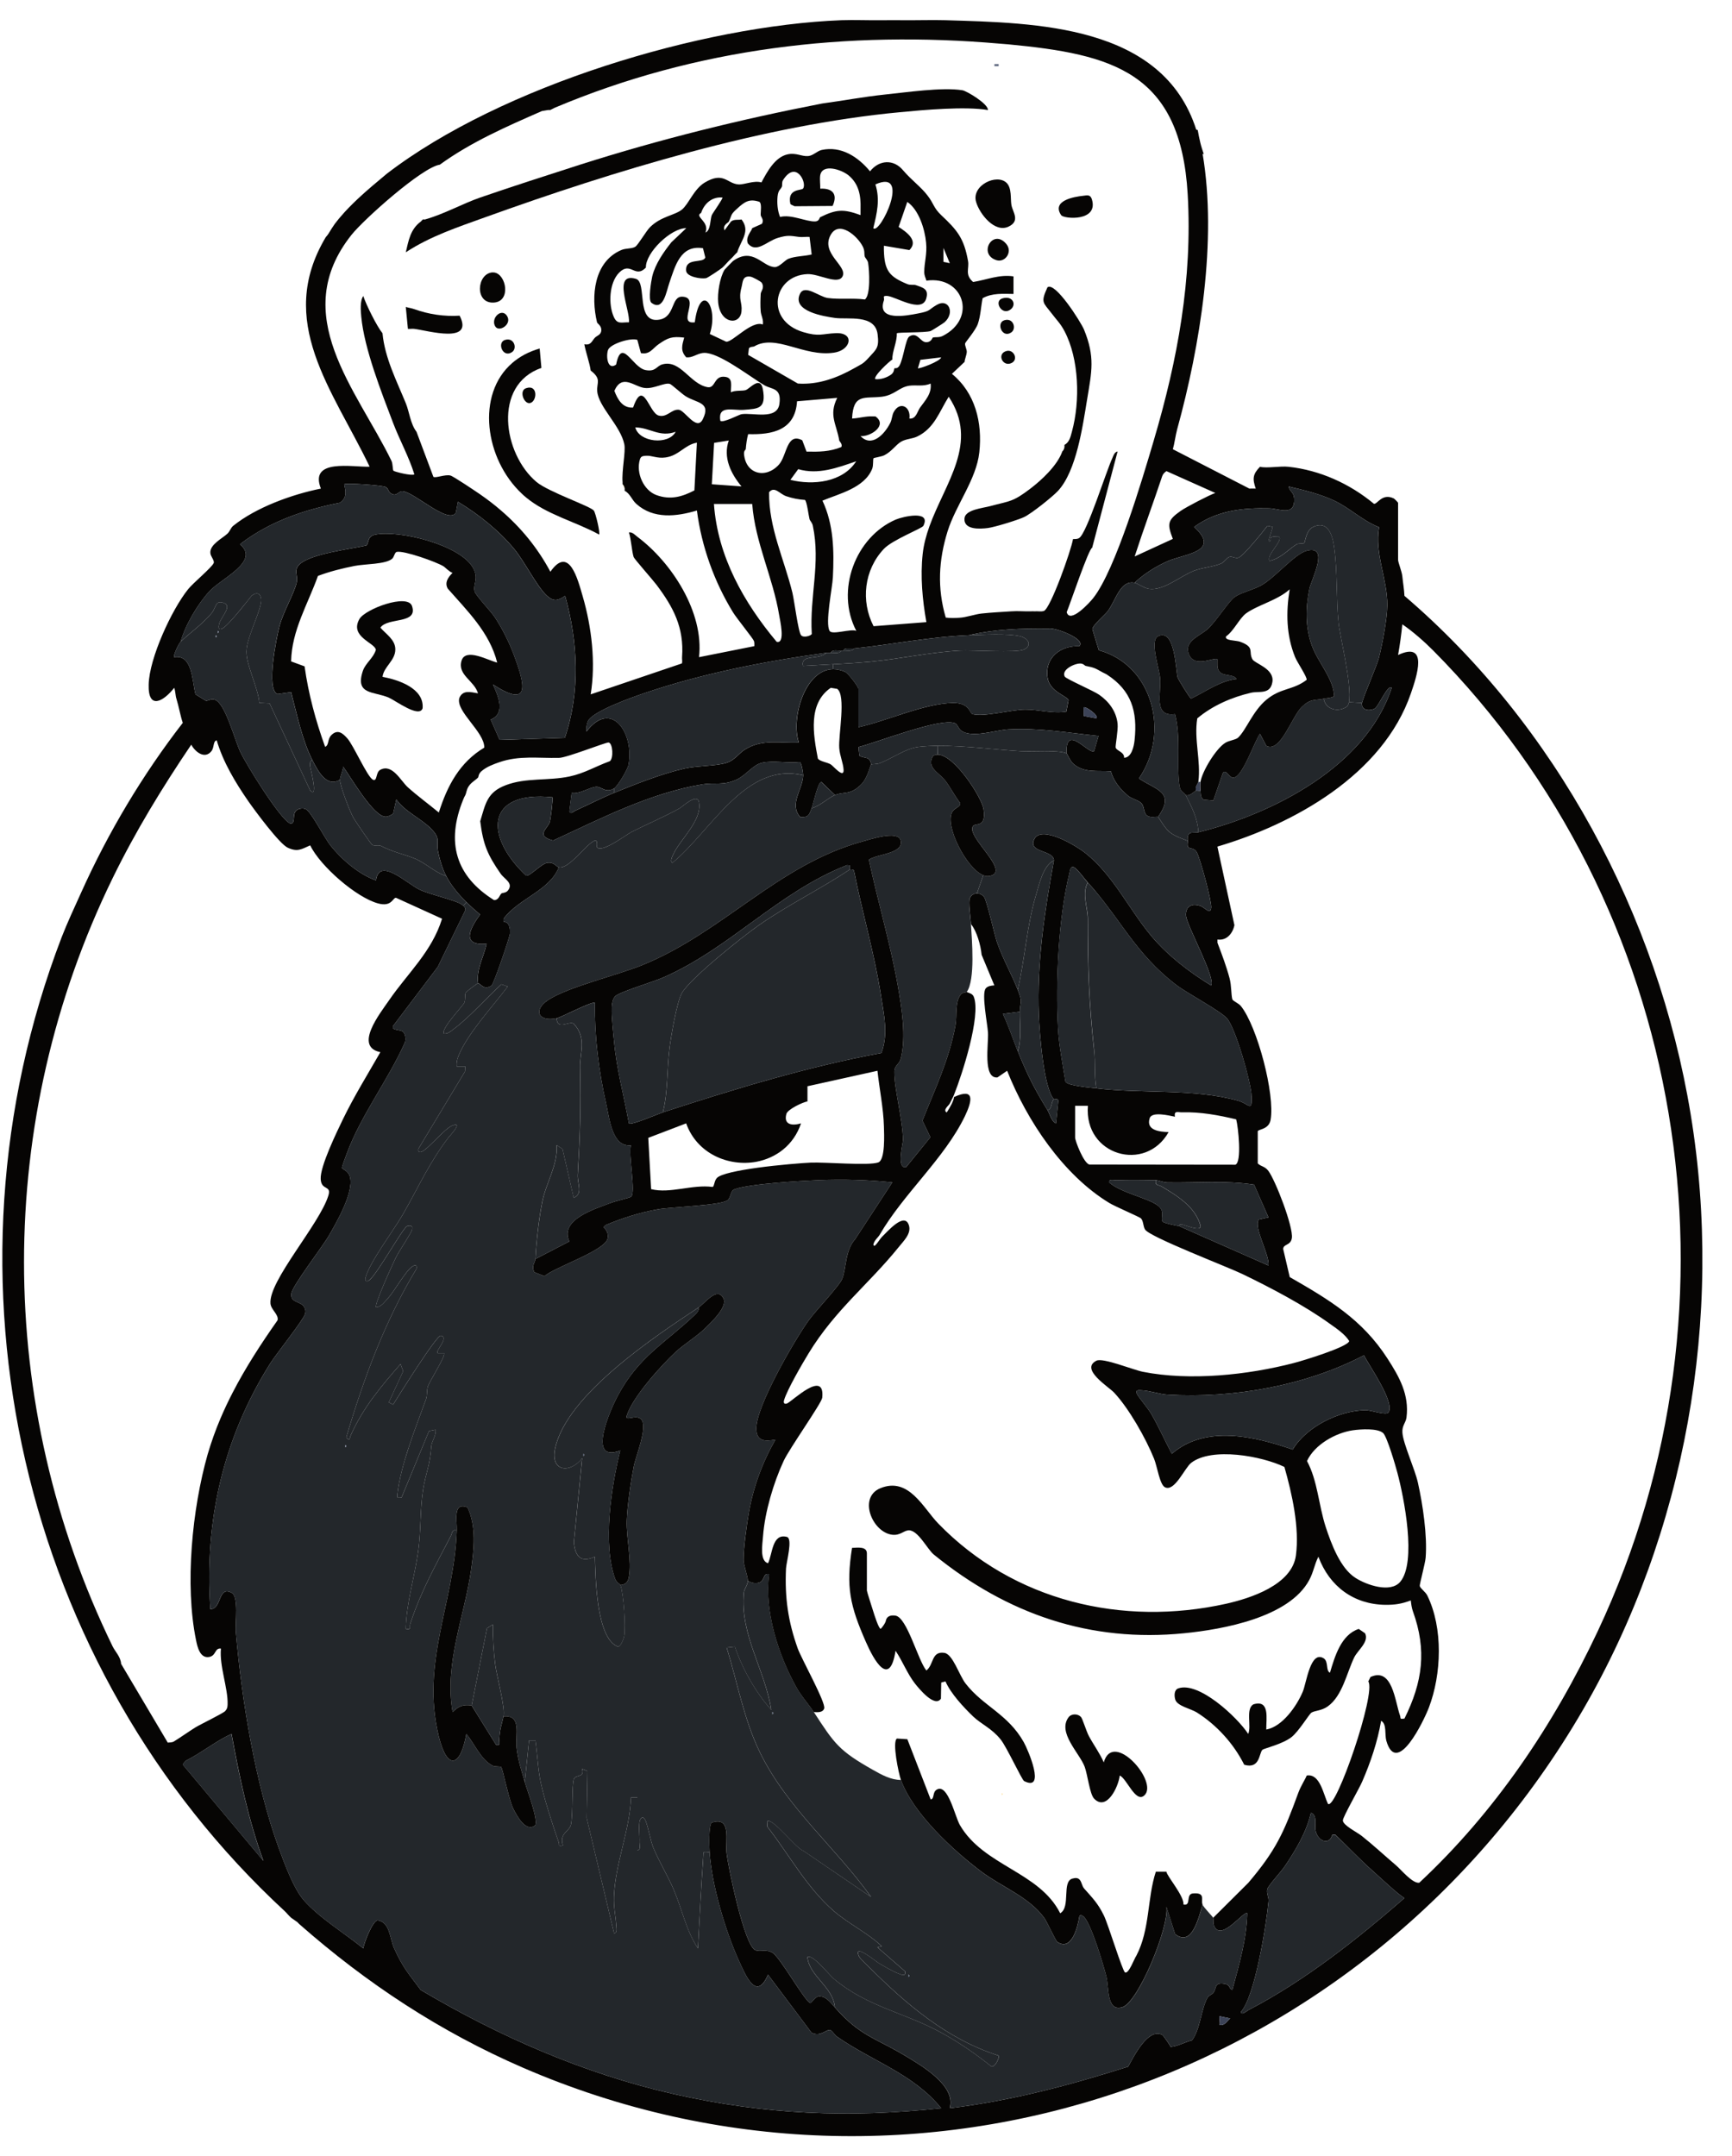 <svg width="49" height="61" viewBox="0 0 49 61" fill="none" xmlns="http://www.w3.org/2000/svg">
<g clip-path="url(#clip0_626_924)">
<path d="M47.83 31.52C48.777 37.28 47.684 43.375 44.783 48.374C38.666 58.908 25.859 63.295 14.788 58.494C12.449 57.479 10.375 56.112 8.476 54.442C8.455 54.424 8.434 54.402 8.416 54.381L8.236 54.255C8.16 54.187 8.111 54.12 8.056 54.069C0.614 47.193 -1.961 36.181 1.743 26.518C1.903 26.105 2.111 25.661 2.294 25.256C3.061 23.548 4.034 21.919 5.171 20.45C5.108 20.273 5.059 19.988 4.991 19.768C4.962 19.682 4.965 19.553 4.928 19.459C4.631 19.84 4.185 20.103 4.206 19.365C4.224 18.619 4.855 17.252 5.32 16.672C5.46 16.495 5.987 16.06 6.045 15.931C6.076 15.858 5.956 15.743 5.951 15.643C5.933 15.405 6.29 15.233 6.436 15.096C6.504 15.031 6.53 14.929 6.598 14.876C7.247 14.352 8.272 13.984 9.078 13.823C8.739 12.959 9.978 13.222 10.458 13.203C9.407 11.017 7.795 9.092 9.217 6.708C9.245 6.678 9.271 6.646 9.295 6.608C9.355 6.506 9.42 6.407 9.488 6.31H9.491C9.504 6.291 9.517 6.275 9.53 6.259C9.564 6.216 9.598 6.173 9.634 6.133C9.785 5.953 9.952 5.787 10.122 5.626C10.385 5.379 10.664 5.148 10.941 4.917C14.191 2.42 19.878 0.723 23.803 0.572C24.184 0.559 24.567 0.578 24.946 0.572C25.165 0.57 25.387 0.572 25.608 0.572C25.986 0.575 26.37 0.562 26.751 0.572C29.294 0.65 32.891 0.69 33.843 3.668C33.856 3.671 33.872 3.676 33.885 3.679C33.906 3.8 33.929 3.918 33.958 4.036C33.984 4.146 34.021 4.256 34.057 4.364C34.047 4.358 34.034 4.353 34.023 4.35C34.438 6.804 33.955 9.777 33.301 12.153C33.254 12.328 33.225 12.564 33.181 12.709L35.346 13.823C35.406 13.82 35.466 13.823 35.526 13.823C35.429 13.544 35.442 13.415 35.646 13.206C35.849 13.254 36.217 13.179 36.457 13.206C37.339 13.302 38.181 13.681 38.87 14.253C38.969 14.271 39.099 13.941 39.433 14.102C39.459 14.118 39.553 14.215 39.553 14.226V15.837C39.553 15.909 39.66 16.17 39.673 16.301C39.691 16.487 39.725 16.672 39.733 16.857C43.998 20.503 46.904 25.879 47.83 31.52ZM45.203 46.146C49.585 36.831 47.712 25.627 40.547 18.404C40.304 18.159 39.957 17.853 39.673 17.663C39.644 17.955 39.605 18.24 39.553 18.53C40.422 18.127 40.08 19.137 39.916 19.615C39.123 21.921 36.598 23.315 34.441 23.951L34.923 26.174C34.873 26.413 34.701 26.617 34.443 26.58V26.671C34.568 27.001 34.696 27.337 34.787 27.681C34.842 27.893 34.827 28.124 34.863 28.269C34.879 28.322 35.043 28.381 35.108 28.465C35.567 29.037 36.076 30.956 35.946 31.684C35.896 31.958 35.599 31.944 35.583 32.004V32.914C35.682 33.01 35.776 32.989 35.878 33.118C36.081 33.381 36.595 34.718 36.548 35.027C36.514 35.244 36.303 35.188 36.303 35.338L36.488 36.13C37.592 36.764 38.538 37.323 39.253 38.434C39.587 38.952 39.874 39.457 39.791 40.104C39.77 40.255 39.66 40.333 39.676 40.534C39.697 40.843 40.028 41.56 40.114 41.946C40.252 42.566 40.383 43.439 40.333 44.07C40.32 44.231 40.158 44.825 40.166 44.867C40.179 44.937 40.325 45.029 40.38 45.139C40.831 46.06 40.784 47.365 40.424 48.31C40.278 48.691 39.514 50.281 39.219 49.242C39.172 49.07 39.237 48.769 39.073 48.683C38.974 49.268 38.776 49.854 38.541 50.396C38.458 50.595 37.991 51.4 37.991 51.502C37.991 51.639 38.403 51.841 38.525 51.94C38.857 52.203 39.17 52.496 39.493 52.77C39.639 52.893 39.96 53.293 40.153 53.264C42.292 51.269 43.948 48.812 45.203 46.146ZM39.733 48.621C40.247 47.587 40.37 46.685 39.973 45.587C39.939 45.493 39.923 45.378 39.913 45.278C39.652 45.375 39.47 45.404 39.193 45.402C38.306 45.391 37.612 44.886 37.299 44.041C37.185 44.261 37.164 44.47 37.039 44.701C36.47 45.762 34.592 46.097 33.512 46.205C30.841 46.476 28.491 45.665 26.417 43.979C26.232 43.826 25.968 43.278 25.702 43.294C25.564 43.305 25.465 43.444 25.246 43.42C24.972 43.388 24.737 43.144 24.635 42.867C24.526 42.572 24.575 42.242 24.901 42.105C25.71 41.769 26.117 42.663 26.545 43.103C28.681 45.303 31.759 46.022 34.686 45.372C35.367 45.219 36.551 44.843 36.663 44.003C36.767 43.211 36.553 42.26 36.337 41.501C35.7 41.192 34.284 40.934 33.7 41.385C33.512 41.533 33.23 42.217 32.956 42.075C32.808 41.997 32.74 41.492 32.651 41.272C32.416 40.69 31.944 39.855 31.522 39.401C31.365 39.232 30.546 38.735 31.018 38.496C31.203 38.402 32.059 38.756 32.336 38.81C33.663 39.073 35.299 38.901 36.608 38.56C36.83 38.504 38.134 38.109 38.171 37.94C38.056 37.749 37.803 37.578 37.623 37.451C36.906 36.933 35.943 36.426 35.145 36.042C34.717 35.835 32.526 34.997 32.395 34.785C32.336 34.686 32.351 34.549 32.281 34.471C32.242 34.428 31.545 34.133 31.383 34.033C30.077 33.239 29.057 31.713 28.493 30.293L28.219 30.481C27.799 30.524 27.971 29.528 27.951 29.211C27.935 28.959 27.765 28.118 27.886 27.965C27.94 27.895 28.047 27.882 28.131 27.877L27.771 27.012C27.745 26.746 27.638 26.349 27.471 26.145C27.46 25.976 27.39 25.503 27.439 25.404C27.481 25.318 27.559 25.275 27.64 25.275C27.711 25.275 27.781 25.307 27.836 25.369C27.919 25.468 28.125 26.413 28.206 26.655C28.371 27.133 28.618 27.554 28.793 28.003C28.947 28.4 28.858 28.295 28.853 28.623L28.373 28.685C28.535 29.026 28.652 29.386 28.793 29.737C29.062 30.401 29.26 30.801 29.636 31.407C29.693 31.504 29.748 31.732 29.876 31.781L29.941 31.136C29.93 31.064 29.826 31.109 29.816 31.099C29.521 30.774 29.411 29.216 29.39 28.717C29.331 27.248 29.552 25.788 29.816 24.348C29.821 24.04 29.075 24.134 29.258 23.747C29.458 23.323 30.463 23.938 30.713 24.139C31.509 24.778 31.942 25.731 32.578 26.488C33.048 27.044 33.648 27.503 34.263 27.879C34.407 27.691 33.588 26.204 33.554 25.914C33.546 25.833 33.559 25.761 33.598 25.694C33.692 25.578 33.82 25.586 33.95 25.627C34.088 25.669 34.242 25.898 34.266 25.68C34.284 25.495 33.958 24.3 33.861 24.117C33.783 23.973 33.658 24.023 33.614 23.962C33.577 23.913 33.614 23.806 33.603 23.793C33.575 23.479 33.742 23.583 33.903 23.546C36.008 23.025 38.648 21.688 39.373 19.459C39.269 19.338 38.995 19.996 38.893 20.047C38.76 20.114 38.541 20.111 38.528 19.921C38.528 19.913 38.528 19.902 38.533 19.886C38.578 19.687 38.945 18.86 39.008 18.619C39.107 18.229 39.245 17.515 39.248 17.126C39.256 16.385 38.885 15.676 39.016 14.916C38.557 14.739 38.194 14.376 37.748 14.164C37.336 13.971 36.898 13.869 36.457 13.764C36.48 13.904 36.603 13.914 36.613 14.102C36.642 14.623 36.183 14.387 35.917 14.382C35.153 14.363 34.422 14.443 33.783 14.908C34.55 15.609 33.528 15.665 33.04 15.874C32.698 16.025 32.372 16.229 32.098 16.487C31.694 16.406 31.571 16.975 31.342 17.287C31.258 17.399 30.89 17.706 30.906 17.805L31.086 18.396C32.615 18.815 33.108 20.737 32.221 22.023C32.696 22.348 33.267 22.402 32.761 23.111C32.716 23.087 32.534 23.162 32.427 23.052C32.362 22.984 32.367 22.823 32.307 22.743C32.228 22.638 32.033 22.608 31.923 22.52C31.699 22.337 31.509 22.109 31.428 21.822C31.055 21.792 30.658 21.881 30.353 21.596C30.275 21.524 30.191 21.322 30.176 21.314C30.134 20.442 30.802 21.357 30.953 21.25L31.078 20.82C30.215 20.732 29.401 20.587 28.524 20.635C28.162 20.657 27.531 20.879 27.212 20.686C27.113 20.624 27.095 20.49 27.012 20.458C26.584 20.302 24.808 21.006 24.288 21.134L24.312 21.381C24.471 21.47 24.609 21.384 24.646 21.626C24.622 21.645 24.552 21.996 24.375 22.182C24.056 22.509 23.884 22.386 23.623 22.493L23.235 22.12C23.135 22.144 23.013 22.735 22.963 22.864C22.893 23.046 22.882 23.132 22.64 23.116C22.316 22.751 22.71 22.337 22.723 21.935C22.723 21.867 22.679 21.575 22.624 21.559C22.293 21.599 21.886 21.51 21.565 21.578C21.304 21.631 21.098 21.943 20.83 22.061C20.446 22.23 20.23 22.133 19.875 22.19C18.385 22.437 17.011 23.151 15.649 23.779C15.13 23.648 15.501 23.438 15.555 23.253C15.576 23.189 15.654 22.579 15.628 22.555C13.714 22.364 13.714 23.677 14.887 24.775C14.992 24.794 15.318 24.432 15.485 24.41C15.681 24.383 15.73 24.52 15.811 24.536C15.55 25.2 14.666 25.422 14.248 25.992V26.08C14.418 26.08 14.436 26.282 14.426 26.416C14.415 26.534 13.969 27.839 13.907 27.882C13.69 28.032 13.594 27.82 13.526 27.817C13.471 27.417 13.688 27.079 13.766 26.703C13.033 26.76 13.294 26.271 13.583 25.873C13.455 25.763 13.322 25.648 13.197 25.524C12.973 25.302 12.764 25.057 12.623 24.783C12.514 24.569 12.449 24.354 12.399 24.117C12.329 23.787 12.485 23.744 12.203 23.452C11.924 23.162 11.46 22.968 11.212 22.617L11.123 23.019C11.061 23.062 10.985 23.105 10.91 23.105C10.563 23.105 9.921 21.98 9.707 21.688C9.71 21.79 9.618 21.977 9.618 22.058C9.238 22.297 8.985 21.792 8.836 21.502C8.546 20.925 8.4 20.208 8.236 19.582L7.852 19.636C7.519 19.515 7.826 18.028 7.905 17.724C8.014 17.306 8.312 16.817 8.392 16.487C8.442 16.274 8.291 16.14 8.478 15.963C8.802 15.662 9.916 15.536 10.357 15.434C10.445 15.394 10.37 15.176 10.612 15.125C11.285 14.986 13.054 15.413 13.398 16.092C13.547 16.39 13.375 16.527 13.429 16.734C13.458 16.844 13.883 17.289 13.995 17.456C14.201 17.765 14.402 18.165 14.533 18.514C14.828 19.298 15.06 20.09 13.948 19.365C14.095 19.695 14.311 20.184 13.883 20.358L14.136 20.933L15.98 20.874C16.421 19.58 16.353 18.162 15.988 16.857C15.79 16.989 15.673 17.032 15.477 16.857C15.193 16.602 14.843 15.885 14.546 15.528C14.105 14.999 13.539 14.548 12.955 14.196L12.897 14.508C12.673 14.841 11.721 13.917 11.382 13.896C11.277 13.89 11.217 14.075 11.045 13.949C10.985 13.909 10.985 13.804 10.902 13.775C10.764 13.724 9.78 13.659 9.738 13.7C9.785 13.917 9.819 14.081 9.616 14.223C8.609 14.422 7.652 14.744 6.822 15.372L6.793 15.402C7.367 15.883 6.253 16.366 5.92 16.734C5.596 17.088 5.236 17.692 5.111 18.157C5.051 18.213 4.892 18.554 4.928 18.592C5.442 18.511 5.429 19.225 5.531 19.644L5.831 19.829C5.914 19.816 5.977 19.765 6.073 19.795C6.371 19.878 6.642 20.947 6.801 21.277C6.971 21.634 7.918 23.17 8.207 23.296C8.374 23.323 8.262 23.054 8.372 22.942C8.434 22.872 8.57 22.853 8.653 22.893C8.797 22.958 9.188 23.717 9.347 23.916C9.665 24.316 10.161 24.743 10.638 24.907C10.724 24.233 11.512 24.995 11.862 25.165C12.159 25.31 12.897 25.465 13.069 25.594C13.085 25.605 13.098 25.616 13.108 25.624C13.142 25.653 13.163 25.68 13.168 25.745L12.386 27.353L11.121 29.026C11.069 29.168 11.324 29.112 11.408 29.195C11.47 29.257 11.486 29.402 11.457 29.49C10.991 30.538 10.21 31.555 9.814 32.629C9.785 32.707 9.671 33.005 9.676 33.043C9.678 33.08 9.861 33.112 9.905 33.311C10.005 33.746 9.527 34.573 9.305 34.957C9.12 35.279 8.275 36.367 8.244 36.592C8.207 36.855 8.484 36.81 8.593 36.957C8.638 37.025 8.656 37.086 8.632 37.169C8.585 37.341 7.816 38.303 7.646 38.571C6.321 40.676 5.776 43.023 5.951 45.525C6.28 45.528 6.162 44.854 6.553 45.061C6.762 45.168 6.65 45.915 6.673 46.175C6.84 48.122 7.226 50.463 7.889 52.289C8.051 52.729 8.306 53.428 8.596 53.76C9.024 54.252 9.77 54.708 10.278 55.122C10.299 54.969 10.534 54.356 10.68 54.327C11.037 54.375 11.024 54.84 11.152 55.122C11.405 55.68 11.569 55.847 11.903 56.298C14.131 57.619 16.531 58.669 19.056 59.241C21.638 59.826 24.02 59.923 26.628 59.643H26.871C28.592 59.437 30.27 58.991 31.918 58.467C32.08 58.169 32.484 57.361 32.881 57.568C32.915 57.584 33.115 57.887 33.121 57.909C33.337 57.887 33.507 57.775 33.723 57.724C33.961 57.401 33.981 56.84 34.156 56.526C34.198 56.448 34.276 56.437 34.326 56.378C34.428 56.249 34.339 56.075 34.641 56.123C34.819 56.153 34.756 56.26 34.863 56.298C35.053 55.592 35.267 54.875 35.286 54.131C35.2 54.032 34.568 54.928 34.354 54.502C34.31 54.41 34.336 54.279 34.323 54.255L35.317 53.266C36.099 52.343 36.316 51.857 36.728 50.726C36.799 50.53 36.932 50.329 36.968 50.232C37.346 50.165 37.44 50.769 37.571 51.035C37.798 51.212 38.938 47.894 38.711 47.569C38.729 47.526 38.755 47.488 38.771 47.445C39.394 47.155 39.464 48.133 39.608 48.535C39.637 48.621 39.587 48.64 39.733 48.621ZM39.613 44.752C40.085 44.196 39.72 42.365 39.535 41.672C39.483 41.471 39.24 40.641 39.13 40.542C38.969 40.4 38.492 40.434 38.275 40.464C37.79 40.534 37.19 40.867 36.976 41.334C37.279 41.895 37.302 42.575 37.508 43.206C37.665 43.681 37.918 44.365 38.343 44.637C38.658 44.841 39.337 45.077 39.613 44.752ZM39.733 53.699C39.55 53.594 39.031 53.103 38.831 52.925C38.471 52.608 38.126 52.238 37.777 51.905H37.693C37.607 52.222 37.284 52.088 37.221 51.798C37.185 51.623 37.281 51.363 37.088 51.285C36.958 51.838 36.666 52.324 36.355 52.788C36.256 52.941 35.878 53.344 35.852 53.449C35.823 53.562 35.899 53.675 35.888 53.787C35.828 54.437 35.507 56.478 35.106 56.918C35.121 57.028 35.275 56.891 35.325 56.864C36.916 56.035 38.374 54.88 39.733 53.699ZM39.284 39.954C39.464 39.664 38.734 38.638 38.588 38.343C36.942 39.205 34.881 39.567 33.032 39.457C32.808 39.444 32.529 39.344 32.309 39.334C32.249 39.334 32.109 39.301 32.161 39.425C32.195 39.514 32.482 39.844 32.568 39.997C32.779 40.362 32.954 40.754 33.152 41.13C34.104 40.303 35.497 40.636 36.572 41.009C36.965 40.354 37.897 39.906 38.63 39.895C38.794 39.892 39.222 40.059 39.284 39.954ZM35.886 35.803C35.925 35.499 35.455 34.721 35.612 34.501L35.886 34.441L35.479 33.515C34.673 33.389 33.843 33.469 33.027 33.453C32.904 33.451 32.789 33.392 32.701 33.389C32.333 33.381 31.955 33.376 31.587 33.389C31.516 33.392 31.365 33.343 31.378 33.451C31.717 33.749 32.458 33.883 32.758 34.106C32.972 34.267 32.828 34.455 32.889 34.557C32.917 34.603 33.275 34.675 33.361 34.688L35.886 35.803ZM35.033 31.142C35.333 31.227 35.426 31.485 35.408 31.005C35.393 30.615 34.952 29.077 34.712 28.811C34.516 28.593 33.606 28.113 33.282 27.869C32.693 27.42 32.302 26.953 31.939 26.47C31.803 26.29 31.673 26.107 31.537 25.919C31.493 25.857 31.446 25.796 31.399 25.734C31.305 25.608 31.209 25.482 31.107 25.355C31.005 25.226 30.896 25.098 30.778 24.969C30.734 24.923 30.658 24.824 30.583 24.732C30.507 24.641 30.431 24.558 30.384 24.536C30.277 24.491 30.272 24.638 30.254 24.708C29.944 25.962 29.86 27.796 29.933 29.087C29.959 29.579 30.066 30.116 30.144 30.605C30.22 30.72 30.843 30.768 31.018 30.79C32.325 30.946 33.781 30.79 35.033 31.142ZM34.947 32.951C35.14 32.895 35.03 31.872 34.973 31.668C34.482 31.55 33.955 31.453 33.449 31.469C33.332 31.474 33.207 31.407 33.241 31.593C33.066 31.558 32.591 31.44 32.526 31.633C32.414 31.982 32.808 32.02 33.061 32.028C32.406 33.19 30.663 32.688 30.778 31.284H30.416V32.183C30.416 32.277 30.661 32.914 30.82 32.946L34.947 32.951ZM34.803 57.103L34.503 57.041C34.49 57.114 34.524 57.232 34.503 57.289C34.67 57.31 34.73 57.154 34.803 57.103ZM34.383 13.947L33.001 13.329C33.001 13.329 32.909 13.38 32.878 13.477C32.625 14.237 32.346 14.983 32.101 15.743L33.181 15.246C33.019 14.822 33.024 14.72 33.402 14.454C33.554 14.347 34.219 14 34.383 13.947ZM32.641 12.462C33.314 10.185 33.739 7.9 33.601 5.497C33.402 2.036 31.472 1.534 28.522 1.254C28.446 1.246 28.373 1.241 28.298 1.236C23.975 0.857 19.705 1.354 15.688 3.051L15.568 3.112H15.508L15.331 3.142C14.337 3.577 13.328 4.017 12.443 4.659C11.948 4.729 10.302 6.197 9.947 6.641C8.142 8.907 10.088 11.014 11.074 13.036C11.118 13.128 11.105 13.286 11.131 13.318C11.15 13.342 11.643 13.471 11.723 13.42C11.567 12.918 11.306 12.451 11.121 11.965C10.795 11.108 10.304 9.863 10.221 8.963C10.205 8.799 10.179 8.512 10.278 8.375C10.359 8.625 10.662 9.234 10.821 9.428C10.889 10.134 11.22 10.77 11.481 11.409C11.58 11.648 11.609 11.989 11.783 12.215L12.261 13.49C12.321 13.533 12.597 13.415 12.743 13.453C12.827 13.474 13.453 13.896 13.581 13.984C13.787 14.127 13.985 14.277 14.173 14.441C14.736 14.924 15.208 15.496 15.571 16.175C16.103 15.415 16.346 16.393 16.486 16.873C16.739 17.741 16.857 18.75 16.711 19.644L19.291 18.769C19.311 18.712 19.291 18.651 19.296 18.592C19.358 17.749 19.045 17.174 18.576 16.548C18.469 16.406 17.942 15.81 17.926 15.759C17.872 15.584 17.858 15.262 17.793 15.063C17.892 15.047 17.96 15.131 18.033 15.187C18.996 15.907 19.922 17.319 19.776 18.592L21.341 18.28C21.341 18.232 21.346 18.184 21.33 18.135C21.307 18.065 20.84 17.491 20.738 17.324C20.206 16.457 19.849 15.464 19.716 14.443C19.139 14.615 18.492 14.693 18.005 14.258C17.872 14.14 17.83 13.968 17.673 13.885C17.668 13.866 17.676 13.845 17.673 13.823C17.658 13.74 17.624 13.713 17.616 13.702C17.613 13.702 17.613 13.702 17.613 13.702C17.611 13.683 17.616 13.662 17.613 13.64C17.585 13.326 17.705 12.776 17.663 12.572C17.559 12.046 16.927 11.506 16.896 11.066C16.878 10.821 17.026 10.727 16.711 10.483C16.685 10.279 16.575 9.978 16.531 9.739C16.724 9.777 16.742 9.645 16.831 9.554C16.891 9.492 17.013 9.473 17.011 9.336C17.016 9.215 16.899 9.151 16.891 9.122C16.713 8.378 16.799 7.406 17.579 7.073C17.707 7.019 17.877 7.041 17.971 6.982C18.054 6.931 18.279 6.536 18.391 6.426C18.704 6.117 19.092 6.093 19.293 5.929C19.484 5.773 19.627 5.354 19.935 5.166C20.475 4.842 20.566 5.196 20.892 5.217C21.064 5.228 21.33 5.097 21.542 5.161C21.701 4.863 21.925 4.441 22.285 4.366C22.53 4.315 22.682 4.433 22.867 4.415C23.008 4.401 23.117 4.272 23.245 4.243C23.795 4.122 24.275 4.436 24.614 4.847C24.87 4.522 25.28 4.495 25.548 4.817C25.791 5.102 26.054 5.285 26.239 5.529C26.425 5.768 26.404 5.873 26.628 6.087C27.077 6.509 27.273 6.737 27.387 7.387C27.424 7.599 27.288 7.771 27.531 7.978C27.917 7.916 28.271 7.758 28.673 7.819V8.316C28.381 8.313 28.068 8.286 27.799 8.437C27.75 8.678 27.745 8.928 27.664 9.164C27.601 9.347 27.309 9.683 27.304 9.715C27.293 9.785 27.353 9.876 27.351 9.957C27.346 10.051 27.283 10.193 27.291 10.236L26.931 10.577C27.591 11.117 27.797 11.952 27.706 12.797C27.622 13.565 27.04 14.288 26.808 15.031C26.552 15.858 26.513 16.637 26.756 17.472C26.881 17.488 27.012 17.485 27.139 17.477C27.33 17.469 27.599 17.373 27.771 17.357C28.047 17.327 28.337 17.314 28.613 17.295C28.791 17.281 28.976 17.3 29.153 17.295C29.195 17.292 29.234 17.295 29.273 17.295C29.359 17.287 29.448 17.311 29.534 17.284C29.722 17.209 30.306 15.568 30.356 15.252C30.421 15.246 30.47 15.26 30.533 15.219C30.75 15.08 31.297 13.326 31.47 12.959C31.501 12.886 31.529 12.789 31.618 12.773L30.898 15.498C30.802 15.515 30.272 17.096 30.178 17.319C30.27 17.66 30.833 17.042 30.927 16.922C31.561 16.122 32.322 13.541 32.641 12.464V12.462ZM32.098 20.944C32.187 20.117 32.004 19.532 31.318 19.086C31.282 19.062 31.237 19.046 31.198 19.024C30.989 18.909 30.966 18.887 30.716 18.839C30.695 18.839 30.653 18.774 30.57 18.772C30.397 18.764 30.017 18.951 30.123 19.142C30.16 19.207 30.95 19.55 31.096 19.655C31.373 19.848 31.584 20.128 31.618 20.479C31.636 20.662 31.55 21.105 31.563 21.151C31.592 21.244 31.816 21.279 31.801 21.438C32.012 21.435 32.08 21.118 32.098 20.944ZM31.018 20.323C31.102 20.246 30.7 19.964 30.658 20.015L30.663 20.256L31.018 20.323ZM30.536 18.28C30.739 18.079 29.826 17.738 29.667 17.784C28.913 17.775 28.149 17.797 27.411 17.971C26.326 18.014 25.246 18.232 24.166 18.345H23.954C23.861 18.358 23.868 18.404 23.863 18.406C23.845 18.409 23.824 18.404 23.803 18.406C23.712 18.42 23.555 18.361 23.503 18.468H23.383C21.667 18.702 19.862 19.053 18.216 19.615C17.892 19.725 16.76 20.125 16.635 20.401C16.593 20.495 16.583 20.595 16.591 20.697C17.308 19.76 17.952 20.767 17.78 21.642C17.754 21.776 17.475 22.243 17.373 22.305C17.139 22.45 17.016 22.254 16.872 22.259C16.695 22.265 16.395 22.472 16.174 22.434L16.108 22.955C16.147 23.046 16.223 22.96 16.273 22.936C16.638 22.772 17 22.582 17.373 22.431C17.984 22.182 18.74 21.881 19.377 21.741C19.755 21.658 20.235 21.677 20.548 21.583C20.785 21.513 20.9 21.312 21.08 21.202C21.565 20.901 22.063 21.03 22.601 21.006C22.369 20.318 22.776 18.933 23.576 18.933C23.681 18.933 23.793 18.957 23.91 19.008C23.999 19.048 24.286 19.427 24.286 19.488V20.573C25.092 20.396 26.146 19.902 26.959 19.886C27.429 19.878 27.432 20.181 27.512 20.203C27.854 20.289 28.611 20.076 29.002 20.074C29.388 20.071 29.777 20.197 30.168 20.133L30.23 19.808C30.199 19.693 29.701 19.577 29.638 19.174C29.55 18.592 30.017 18.261 30.536 18.28ZM26.672 9.503C27.656 9.003 27.257 7.79 26.208 7.94C26.19 7.86 26.148 7.809 26.148 7.693C26.148 7.425 26.232 7.191 26.2 6.866C26.164 6.479 25.994 5.934 25.668 5.712L25.423 6.42C25.64 6.56 25.997 6.807 25.728 7.075L25.006 6.952V7.075C25.021 7.664 25.162 7.827 25.668 8.037C25.76 8.074 25.856 8.047 25.908 8.066C26.114 8.139 26.289 8.174 26.2 8.458C26.067 8.869 25.324 8.383 25.097 8.372C24.943 8.364 25.032 8.429 25.006 8.499C24.797 9.1 25.647 8.931 25.968 8.869C26.346 8.797 26.247 8.772 26.508 8.622C26.837 8.434 27.025 8.85 26.72 9.119C26.686 9.148 26.352 9.358 26.328 9.366C26.161 9.417 25.405 9.395 25.371 9.43C25.384 9.667 25.235 9.951 25.246 10.171C25.167 10.214 24.69 10.657 24.766 10.727C24.917 10.741 25.089 10.684 25.212 10.596C25.303 10.528 25.29 10.437 25.306 10.418C25.314 10.41 25.387 10.445 25.447 10.343C25.559 10.147 25.619 9.586 25.726 9.519C25.945 9.379 26.031 9.661 26.182 9.68C26.346 9.696 26.378 9.556 26.388 9.551C26.459 9.527 26.563 9.559 26.672 9.503ZM26.292 14.897C26.74 13.651 27.706 12.529 26.84 11.224C26.571 11.653 26.435 12.115 25.95 12.349C25.804 12.419 25.634 12.413 25.491 12.497C25.345 12.583 25.23 12.771 25.021 12.878C24.941 12.921 24.721 12.95 24.714 12.964C24.69 12.993 24.716 13.16 24.674 13.265C24.455 13.807 23.735 13.968 23.268 14.164C23.587 14.841 23.6 15.587 23.563 16.331C23.548 16.64 23.336 17.636 23.472 17.851C23.545 17.969 24.069 17.781 24.226 17.848C23.626 16.704 24.205 15.187 25.345 14.698C25.551 14.613 26.305 14.438 26.14 14.838C26.135 14.851 26.13 14.865 26.122 14.878C26.083 14.951 25.246 15.273 25.006 15.528C24.448 16.119 24.346 17 24.714 17.716L26.208 17.601C26.096 16.967 26.034 16.315 26.104 15.668C26.133 15.405 26.203 15.147 26.292 14.897ZM26.871 7.446L26.691 7.014V7.408L26.871 7.446ZM26.628 10.11L26.039 10.18L25.968 10.418C25.994 10.445 26.594 10.228 26.628 10.11ZM26.028 11.533C26.174 11.329 26.365 11.138 26.328 10.851C26.13 10.942 25.916 10.886 25.728 10.912C25.428 10.955 25.316 11.178 24.946 11.224C24.46 11.283 24.14 11.119 24.106 11.841C24.314 11.831 24.489 11.769 24.706 11.78C24.727 11.782 24.747 11.78 24.766 11.78C25.126 12.032 24.625 12.362 24.346 12.338C24.659 12.668 25.024 12.29 25.186 11.965C25.235 11.871 25.235 11.75 25.282 11.662C25.457 11.334 25.775 11.506 25.728 11.841C25.916 11.863 25.95 11.643 26.028 11.533ZM24.706 6.455C24.888 6.659 25.799 4.756 24.766 5.217C24.904 5.647 24.808 6.039 24.706 6.455ZM24.586 10.11C24.794 9.881 24.878 9.836 24.828 9.454C24.755 8.883 23.986 9.044 23.623 8.995C23.321 8.952 22.395 8.81 22.632 8.313C22.765 8.031 23.172 8.397 23.42 8.431C23.756 8.477 24.127 8.426 24.468 8.472C24.635 8.354 24.594 7.645 24.56 7.438C24.547 7.357 24.479 7.301 24.466 7.261C24.442 7.183 24.474 7.108 24.411 6.979C24.26 6.675 23.741 6.224 23.503 6.641C23.203 7.169 23.983 7.521 23.837 7.817C23.712 8.072 23.162 7.741 22.843 7.755C21.868 7.795 21.63 9.068 22.723 9.395C23.175 9.532 23.255 9.441 23.657 9.425C23.754 9.422 23.832 9.436 23.887 9.463C24.132 9.575 23.991 9.922 23.589 9.978C22.734 10.102 21.954 9.441 21.341 9.798C21.309 9.817 21.223 9.801 21.187 9.857L21.166 10.04L22.572 10.851C23.146 10.891 23.681 10.692 24.166 10.418C24.385 10.292 24.401 10.311 24.586 10.11ZM24.346 6.085C24.348 6.023 24.343 5.961 24.346 5.899C24.356 5.537 24.301 5.212 24.015 4.968C23.808 4.793 23.255 4.616 23.203 4.97C23.188 5.081 23.209 5.223 23.206 5.338C23.55 5.319 23.709 5.491 23.555 5.827L22.481 5.835C22.444 5.816 22.389 5.797 22.361 5.773C22.262 5.33 22.669 5.395 22.718 5.336C22.841 5.185 22.523 4.509 22.152 5.097C22.113 5.161 22.136 5.242 22.121 5.279C22.087 5.365 22.019 5.365 21.998 5.556C21.98 5.744 21.996 5.961 22.069 6.138C22.382 6.055 22.809 6.275 23.06 6.265C23.18 6.262 23.185 6.155 23.203 6.146C23.657 5.921 23.861 5.908 24.346 6.085ZM23.503 21.626C23.574 21.669 23.879 22.039 23.866 21.779C23.855 21.583 23.759 21.384 23.743 21.164C23.715 20.802 23.944 19.668 23.683 19.488L23.503 19.459C22.851 19.905 23.01 20.785 23.138 21.459C23.19 21.543 23.404 21.564 23.503 21.626ZM23.803 12.647C23.842 12.561 23.748 12.489 23.743 12.462C23.67 12.008 23.438 11.748 23.686 11.256L22.549 11.353C22.499 12.174 21.847 12.303 21.166 12.282C21.127 12.424 21.111 12.564 21.098 12.709C21.098 12.72 21.041 12.749 21.049 12.846C21.098 13.415 21.659 13.557 22.035 13.146C22.267 12.889 22.251 12.223 22.697 12.456L22.817 12.776C23.167 12.784 23.477 12.781 23.803 12.647ZM24.223 13.05C23.694 13.232 23.151 13.439 22.582 13.273L22.361 13.576C23 13.735 23.837 13.649 24.223 13.05ZM22.966 17.934C22.901 16.863 23.221 15.944 22.995 14.87C22.976 14.784 22.914 14.731 22.903 14.69C22.877 14.599 22.83 14.191 22.773 14.143C22.59 14.132 22.418 14.097 22.243 14.038C22.058 13.976 21.915 13.742 21.758 13.925C21.745 14.924 22.186 15.823 22.418 16.769C22.473 16.997 22.582 17.878 22.663 17.971C22.734 18.057 22.953 17.982 22.966 17.934ZM22.963 7.199L22.903 6.702C22.804 6.694 22.7 6.716 22.601 6.702C22.353 6.67 22.285 6.646 22.001 6.732C21.693 6.826 21.398 7.178 21.158 6.888C21.083 6.705 21.26 6.544 21.281 6.455L21.555 6.332C21.625 6.216 21.523 6.136 21.521 6.085C21.516 5.993 21.56 5.757 21.482 5.709C21.192 5.612 21.059 5.717 20.858 5.899C20.655 6.082 20.72 6.061 20.618 6.27C20.6 6.305 20.438 6.361 20.498 6.517L20.678 6.27C20.764 6.192 20.905 6.232 20.978 6.208C21.242 6.549 20.957 6.799 20.858 7.137C20.783 7.204 20.73 7.277 20.678 7.323C20.59 7.403 20.496 7.521 20.438 7.57C20.376 7.623 20.024 7.86 19.974 7.87C19.833 7.897 19.426 7.833 19.411 7.661C19.379 7.272 19.904 7.465 19.953 7.282L19.888 7.022C19.246 6.92 19.1 7.532 18.936 8.005C18.852 8.241 18.769 8.823 18.43 8.566C18.331 8.491 18.422 7.956 18.453 7.817C18.539 7.465 18.774 7.132 18.993 6.855L19.416 6.455C18.991 6.447 18.26 7.145 18.273 7.57C17.96 7.892 17.846 7.379 17.514 7.715C17.233 8.002 17.206 8.614 17.366 8.968C17.465 9.186 17.585 9.113 17.793 9.119C17.838 8.797 17.311 7.685 17.992 7.889C18.318 7.988 17.968 9.154 18.649 9.044C19.111 8.971 18.972 8.367 19.317 8.394C19.815 8.429 19.142 9.183 19.656 9.119C19.81 7.956 20.344 8.649 20.081 9.449L20.543 9.667C20.717 9.693 21.265 9.054 21.581 9.181C21.607 9.049 21.529 8.92 21.521 8.807C21.508 8.654 21.513 8.469 21.521 8.313C21.523 8.241 21.638 8.147 21.552 8.002C21.529 7.962 21.289 7.835 21.234 7.827C20.997 7.792 21.017 7.983 20.978 8.128C20.882 8.488 21.004 8.544 20.978 8.807C20.939 9.213 20.378 9.17 20.318 8.56C20.292 8.3 20.363 7.854 20.498 7.631C20.506 7.618 20.725 7.395 20.738 7.384C21.307 6.976 21.573 7.553 21.922 7.556C22.045 7.559 22.204 7.363 22.301 7.323C22.494 7.245 22.757 7.25 22.963 7.199ZM21.972 18.157C22.23 18.227 22.063 17.531 22.043 17.402C21.868 16.336 21.362 15.345 21.281 14.258H20.198C20.303 15.748 21.049 17.053 21.972 18.157ZM22.05 11.428C22.116 10.961 21.836 11.025 21.625 10.899C21.589 10.878 21.547 10.851 21.503 10.824C21.067 10.542 20.318 9.981 19.927 9.983C19.765 9.983 19.625 10.102 19.476 10.11C19.457 10.11 19.437 10.107 19.416 10.11C19.244 9.927 19.296 9.769 19.356 9.551C19.009 9.511 18.899 9.554 18.636 9.736C18.461 9.857 18.383 10.04 18.132 9.989L18.031 9.616C17.851 9.546 17.261 9.728 17.201 9.903C17.139 10.091 17.193 10.488 17.431 10.314C17.587 9.524 17.887 10.394 18.26 10.469C18.555 10.526 18.571 10.354 18.74 10.308C19.252 10.166 19.52 10.864 20.016 10.953C20.253 10.996 20.188 10.606 20.527 10.663C20.744 10.698 20.673 10.926 20.678 11.098C20.796 11.036 21.012 11.066 21.098 11.036C21.177 11.012 21.369 10.789 21.489 10.843C21.531 10.861 21.562 10.91 21.581 11.006C21.685 11.573 21.448 11.562 21.038 11.595C20.738 11.619 20.305 11.45 20.378 11.903C20.446 11.978 20.91 11.729 20.978 11.718C21.289 11.667 21.985 11.893 22.05 11.428ZM20.138 13.7L20.978 13.761C20.678 13.402 20.449 12.94 20.618 12.462L20.203 12.529L20.138 13.7ZM20.138 6.085C20.164 6.026 20.464 5.609 20.438 5.588C20.149 5.561 19.924 5.754 19.836 6.023C19.833 6.031 19.77 6.047 19.784 6.104C19.81 6.203 20.055 6.34 19.958 6.579C20.11 6.522 20.091 6.189 20.138 6.085ZM19.883 11.86C20.123 11.372 19.716 11.409 19.398 11.21C19.283 11.138 19.001 10.875 18.951 10.861C18.798 10.816 18.505 11.004 18.245 10.977C17.95 10.95 17.603 10.555 17.381 11.057C17.475 11.305 17.616 11.552 17.911 11.53C18.203 10.69 18.352 11.675 18.633 11.756C18.871 11.823 18.998 11.57 19.204 11.592C19.379 11.611 19.71 12.212 19.883 11.86ZM19.645 13.874L19.716 12.524C19.374 12.58 19.21 12.889 18.831 12.942C18.589 12.977 18.438 12.881 18.273 12.894C18.192 12.902 18.132 12.902 18.104 12.996C17.986 13.375 18.206 13.877 18.576 14.008C18.965 14.148 19.296 14.057 19.645 13.874ZM19.116 12.215C18.662 12.381 18.398 12.099 17.973 12.091C18.08 12.515 18.915 12.599 19.116 12.215ZM17.253 21.535C17.363 21.451 17.337 21.03 17.22 21.006C17.149 20.992 16.027 21.443 15.811 21.441C15.221 21.454 14.692 21.368 14.126 21.564C13.948 21.626 13.766 21.693 13.62 21.819C13.531 21.897 13.539 21.983 13.526 21.996C13.445 22.08 13.333 22.131 13.257 22.249C13.195 22.345 13.197 22.426 13.166 22.493C13.142 22.536 13.124 22.568 13.106 22.617C12.613 23.825 12.889 24.786 13.977 25.465C14.115 25.465 14.134 25.32 14.186 25.277C14.217 25.256 14.316 25.264 14.371 25.192C14.535 24.982 14.272 24.875 14.162 24.716C13.792 24.182 13.669 23.895 13.586 23.234C13.737 22.727 13.784 22.413 14.308 22.214C14.88 21.994 15.508 22.096 16.113 21.967C16.536 21.878 16.857 21.677 17.253 21.535ZM13.701 21.151C13.709 20.705 12.887 20.125 12.994 19.749C13.095 19.507 13.32 19.582 13.523 19.615C13.419 19.255 12.939 19.099 13.056 18.696C13.168 18.312 13.823 18.691 14.066 18.745C13.852 17.891 13.218 17.281 12.668 16.653C12.569 16.481 12.681 16.328 12.803 16.207C12.712 16.18 12.589 16.044 12.54 16.017C12.326 15.89 11.429 15.571 11.223 15.614C11.165 15.627 11.152 15.756 11.095 15.807C10.91 15.968 10.325 15.952 10.028 16.011C9.676 16.081 9.331 16.167 8.995 16.293C8.711 17.091 8.252 17.834 8.236 18.712L8.617 18.852C8.726 19.634 8.932 20.393 9.198 21.129C9.318 21.078 9.253 20.912 9.381 20.791C9.553 20.627 9.691 20.737 9.824 20.887C9.999 21.078 10.39 21.98 10.55 22.058C10.68 22.12 10.623 21.851 10.758 21.779C11.1 21.596 11.337 22.093 11.541 22.276C11.82 22.525 12.125 22.748 12.415 22.987C12.655 22.225 13.009 21.564 13.701 21.151ZM12.506 25.992L11.207 25.401C11.113 25.382 11.095 25.667 10.698 25.559C10.088 25.396 9.065 24.512 8.776 23.916C8.523 24.026 8.421 24.11 8.142 23.983C7.907 23.878 7.206 22.928 7.02 22.66C6.663 22.144 6.308 21.556 6.131 20.944C6.021 20.971 6.068 21.142 5.98 21.253C5.789 21.489 5.518 21.269 5.411 21.067C4.587 22.286 3.835 23.516 3.186 24.845C-0.156 31.695 -0.156 39.715 3.186 46.578C3.259 46.728 3.415 46.873 3.426 47.072L4.748 49.303C4.767 49.29 4.861 49.306 4.923 49.266C5.129 49.139 5.327 48.995 5.531 48.868C5.677 48.78 6.316 48.471 6.373 48.406C6.428 48.342 6.436 48.304 6.439 48.218C6.454 47.767 6.201 47.126 6.251 46.64C6.066 46.615 6.123 46.849 5.907 46.879C5.661 46.913 5.586 46.602 5.547 46.406C5.223 44.835 5.437 42.682 5.875 41.143C5.977 40.797 6.097 40.459 6.238 40.128C6.345 39.879 6.46 39.637 6.582 39.398C6.95 38.684 7.391 38.007 7.852 37.352C7.894 37.194 7.667 37.054 7.652 36.88C7.592 36.243 9.039 34.638 9.29 33.824C9.384 33.52 9.091 33.692 9.073 33.359C9.05 33.002 9.535 32.011 9.707 31.654C10.02 31.01 10.406 30.387 10.761 29.767C10.002 29.608 10.753 28.669 11.011 28.293C11.533 27.533 12.219 26.923 12.506 25.992ZM5.171 49.921L7.453 52.646C7.028 51.492 6.775 50.267 6.551 49.053C6.102 49.26 5.711 49.583 5.267 49.808C5.213 49.838 5.176 49.918 5.171 49.921Z" fill="#060504"/>
<path d="M38.893 20.047C38.995 19.996 39.269 19.338 39.373 19.459C38.648 21.688 36.008 23.025 33.903 23.546C33.885 23.156 33.713 22.826 33.543 22.493C33.676 22.531 33.76 22.397 33.843 22.367C33.872 22.359 33.926 22.375 33.963 22.367C33.973 22.464 33.958 22.55 34.047 22.622L34.326 22.649L34.594 21.873C34.683 21.733 34.777 22.018 34.894 21.999C35.147 21.999 35.484 20.982 35.645 20.759L35.825 21.102C36.232 21.312 36.548 20.251 36.845 19.983C37.088 19.76 37.195 19.822 37.448 19.768C37.503 20.087 37.881 20.16 38.111 19.985C38.134 19.961 38.152 19.918 38.163 19.865L38.533 19.886C38.528 19.902 38.528 19.913 38.528 19.921C38.541 20.112 38.76 20.114 38.893 20.047Z" fill="#23272B"/>
<path d="M38.83 52.925C39.031 53.102 39.55 53.594 39.733 53.699C38.374 54.88 36.916 56.035 35.325 56.864C35.275 56.891 35.121 57.028 35.105 56.918C35.507 56.478 35.828 54.437 35.888 53.787C35.898 53.674 35.823 53.562 35.852 53.449C35.878 53.344 36.256 52.941 36.355 52.788C36.665 52.324 36.958 51.838 37.088 51.285C37.281 51.363 37.184 51.623 37.221 51.798C37.284 52.087 37.607 52.222 37.693 51.908H37.777C38.126 52.238 38.471 52.608 38.83 52.925Z" fill="#23272B"/>
<path d="M38.587 38.343C38.733 38.638 39.464 39.664 39.283 39.954C39.221 40.059 38.793 39.892 38.629 39.895C37.896 39.906 36.965 40.354 36.571 41.009C35.496 40.636 34.103 40.303 33.151 41.13C32.953 40.754 32.778 40.362 32.567 39.997C32.481 39.844 32.194 39.514 32.16 39.425C32.108 39.301 32.248 39.331 32.309 39.334C32.528 39.344 32.807 39.444 33.031 39.457C34.88 39.567 36.941 39.205 38.587 38.343Z" fill="#23272B"/>
<path d="M39.015 14.916C38.885 15.676 39.255 16.385 39.248 17.126C39.245 17.515 39.107 18.229 39.008 18.619C38.945 18.86 38.577 19.687 38.533 19.886L38.162 19.865C38.256 19.403 37.909 18.006 37.87 17.631C37.797 16.941 37.842 16.159 37.742 15.472C37.695 15.136 37.568 14.712 37.148 14.908C36.947 15.002 36.928 15.332 36.897 15.362C36.861 15.391 36.736 15.362 36.67 15.405C36.443 15.552 36.222 15.807 35.916 15.867C35.812 15.711 36.303 15.297 36.185 15.187C36.112 15.193 36.023 15.163 35.958 15.203C35.924 15.222 35.984 15.335 35.885 15.308L36.008 14.908L35.856 14.876C35.729 15.045 35.184 15.719 35.043 15.775C34.954 15.813 34.87 15.732 34.787 15.754C34.709 15.773 34.641 15.902 34.547 15.942C34.312 16.041 34.023 16.055 33.783 16.146C33.384 16.299 32.925 16.718 32.505 16.659C32.361 16.637 32.181 16.503 32.098 16.487C32.372 16.229 32.698 16.025 33.039 15.875C33.527 15.665 34.55 15.609 33.783 14.908C34.422 14.444 35.152 14.363 35.916 14.382C36.182 14.387 36.642 14.623 36.613 14.102C36.602 13.915 36.48 13.904 36.456 13.764C36.897 13.869 37.336 13.971 37.748 14.164C38.194 14.376 38.556 14.739 39.015 14.916Z" fill="#23272B"/>
<path d="M38.62 46.208C38.737 46.449 38.417 46.68 38.315 46.884C38.101 47.322 37.981 47.977 37.564 48.275C37.389 48.401 37.196 48.393 37.102 48.452C37.034 48.498 36.745 48.981 36.541 49.142C36.291 49.341 35.759 49.465 35.717 49.502C35.618 49.588 35.652 50.06 35.2 49.926C34.901 49.328 34.42 48.801 33.86 48.447C33.688 48.339 33.304 48.267 33.249 48.082C33.218 47.977 33.213 47.805 33.338 47.765C33.917 47.566 35.002 48.578 35.313 49.054C35.412 48.839 35.232 48.337 35.464 48.216C35.928 48.079 35.821 48.613 35.824 48.93C36.273 48.852 36.682 48.275 36.857 47.859C36.961 47.614 37.071 46.68 37.449 46.916C37.592 47.008 37.501 47.271 37.626 47.322C37.765 46.855 37.942 46.248 38.44 46.084L38.62 46.208Z" fill="#060504"/>
<path d="M37.871 17.631C37.91 18.007 38.257 19.403 38.163 19.865C38.153 19.918 38.135 19.961 38.111 19.985C37.882 20.16 37.504 20.087 37.449 19.768C37.548 19.747 37.652 19.752 37.743 19.698C37.733 19.209 37.292 18.748 37.12 18.28C36.927 17.754 36.932 17.206 37.044 16.659C37.102 16.387 37.626 15.41 36.969 15.582C36.622 15.676 36.084 16.334 35.685 16.559C35.451 16.691 35.112 16.761 34.929 16.892C34.765 17.008 34.418 17.561 34.175 17.789C33.987 17.964 33.554 18.114 33.612 18.423C33.713 18.96 34.365 18.568 34.444 18.654C34.446 18.767 34.42 18.901 34.499 19C34.611 19.142 34.903 19.062 34.984 19.209C34.519 19.261 34.115 19.564 33.698 19.765C33.664 19.757 33.33 19.218 33.317 19.164C33.262 18.954 33.241 17.757 32.761 18.001C32.524 18.122 32.795 18.912 32.821 19.18C32.861 19.604 32.618 20.289 33.241 20.203C33.413 20.847 33.283 21.591 33.367 22.211C33.395 22.426 33.502 22.41 33.544 22.493C33.713 22.826 33.886 23.157 33.904 23.546C33.742 23.584 33.575 23.479 33.604 23.793C33.583 23.771 33.26 23.68 33.093 23.543C32.944 23.422 32.785 23.124 32.761 23.111C33.267 22.402 32.696 22.348 32.221 22.023C33.108 20.737 32.615 18.815 31.087 18.396L30.907 17.805C30.891 17.706 31.259 17.4 31.342 17.287C31.572 16.976 31.695 16.406 32.099 16.487C32.182 16.503 32.362 16.637 32.506 16.659C32.926 16.718 33.385 16.299 33.784 16.146C34.024 16.055 34.313 16.041 34.548 15.942C34.642 15.902 34.71 15.773 34.788 15.754C34.872 15.732 34.955 15.813 35.044 15.775C35.185 15.719 35.73 15.045 35.858 14.876L36.009 14.908L35.886 15.308C35.985 15.335 35.925 15.222 35.959 15.203C36.025 15.163 36.113 15.193 36.186 15.187C36.304 15.297 35.813 15.711 35.918 15.867C36.223 15.808 36.444 15.553 36.671 15.405C36.737 15.362 36.862 15.391 36.898 15.362C36.93 15.332 36.948 15.002 37.149 14.908C37.569 14.712 37.697 15.136 37.743 15.472C37.843 16.159 37.798 16.941 37.871 17.631Z" fill="#23272B"/>
<path d="M37.12 18.281C37.292 18.748 37.733 19.21 37.743 19.698C37.652 19.752 37.547 19.747 37.448 19.768C37.195 19.822 37.088 19.76 36.846 19.983C36.548 20.251 36.233 21.312 35.826 21.102L35.646 20.759C35.484 20.982 35.148 21.999 34.895 21.999C34.777 22.018 34.683 21.733 34.594 21.873L34.326 22.649L34.047 22.622C33.958 22.55 33.974 22.464 33.963 22.367C33.955 22.305 33.953 22.182 33.963 22.12C34.013 21.814 34.401 21.18 34.662 21.017C34.769 20.947 34.965 20.931 35.03 20.866C35.262 20.641 35.44 20.12 35.826 19.798C36.238 19.454 36.577 19.532 36.966 19.234C36.986 19.156 36.697 18.737 36.639 18.589C36.389 17.972 36.379 17.325 36.486 16.672C36.16 16.976 35.575 17.118 35.254 17.352C35.059 17.497 34.907 17.851 34.686 18.004C34.634 18.128 34.965 18.114 35.08 18.154C35.515 18.313 35.309 18.431 35.434 18.654C35.505 18.777 36.053 18.914 35.998 19.29C35.941 19.661 35.62 19.545 35.39 19.599C34.85 19.725 34.302 19.961 33.872 20.324C33.775 20.92 33.979 21.521 33.903 22.12C33.898 22.16 33.796 22.27 33.843 22.367C33.76 22.397 33.676 22.531 33.543 22.493C33.502 22.41 33.395 22.426 33.366 22.212C33.282 21.591 33.413 20.848 33.241 20.203C32.617 20.289 32.86 19.604 32.821 19.18C32.795 18.912 32.523 18.122 32.761 18.001C33.241 17.757 33.262 18.954 33.316 19.164C33.329 19.218 33.663 19.757 33.697 19.765C34.114 19.564 34.519 19.261 34.983 19.21C34.902 19.062 34.61 19.142 34.498 19C34.42 18.901 34.446 18.767 34.443 18.654C34.365 18.568 33.713 18.96 33.611 18.423C33.554 18.114 33.987 17.964 34.175 17.789C34.417 17.561 34.764 17.008 34.928 16.892C35.111 16.761 35.45 16.691 35.685 16.559C36.084 16.334 36.621 15.676 36.968 15.582C37.626 15.41 37.101 16.388 37.044 16.659C36.932 17.206 36.926 17.754 37.12 18.281Z" fill="#060504"/>
<path d="M35.612 34.501C35.456 34.721 35.925 35.5 35.886 35.803L33.361 34.689C33.361 34.689 33.343 34.63 33.44 34.64C33.513 34.651 34.024 34.871 33.961 34.662C33.81 34.133 33.288 33.819 32.861 33.564C32.78 33.515 32.668 33.545 32.702 33.389C32.79 33.392 32.905 33.451 33.028 33.454C33.844 33.47 34.673 33.389 35.48 33.515L35.886 34.442L35.612 34.501Z" fill="#23272B"/>
<path d="M35.407 31.005C35.425 31.485 35.331 31.228 35.031 31.142C33.779 30.79 32.324 30.946 31.017 30.79C30.954 30.436 30.993 30.06 30.954 29.705C30.806 28.33 30.779 27.364 30.777 25.989C30.777 25.688 30.602 25.272 30.777 24.969C30.894 25.098 31.004 25.227 31.108 25.355C31.21 25.482 31.306 25.608 31.4 25.734C31.447 25.796 31.494 25.858 31.539 25.919C31.674 26.107 31.805 26.29 31.94 26.47C32.303 26.953 32.694 27.42 33.284 27.869C33.607 28.113 34.517 28.594 34.713 28.811C34.953 29.077 35.394 30.615 35.41 31.005H35.407Z" fill="#23272B"/>
<path d="M34.355 54.502C34.569 54.928 35.2 54.032 35.286 54.131C35.268 54.875 35.054 55.592 34.863 56.298C34.756 56.26 34.819 56.153 34.642 56.123C34.339 56.075 34.428 56.249 34.326 56.378C34.276 56.437 34.198 56.448 34.157 56.526C33.982 56.84 33.961 57.401 33.724 57.724C33.507 57.775 33.337 57.887 33.121 57.909C33.116 57.887 32.915 57.584 32.881 57.568C32.484 57.361 32.08 58.169 31.918 58.467C30.27 58.991 28.593 59.437 26.871 59.643C27.061 59.012 26.076 58.441 25.627 58.169C24.766 57.651 24.336 57.605 23.623 56.794C23.569 56.204 22.901 55.916 22.844 55.371C22.971 55.253 23.464 55.879 23.595 55.986C24.544 56.778 25.588 56.934 26.631 57.506C27.116 57.769 27.614 58.113 28.047 58.462C28.157 58.492 28.287 58.196 28.253 58.156C26.793 57.689 25.635 56.701 24.555 55.618C24.482 55.546 24.328 55.412 24.294 55.328C24.15 54.966 24.8 55.506 24.868 55.543C25.027 55.635 25.264 55.777 25.426 55.836C25.507 55.865 25.629 55.93 25.609 55.774L24.826 55.092L24.946 55.06C24.549 54.684 24.017 54.432 23.595 54.069C22.82 53.398 22.335 52.48 21.709 51.677L21.701 51.532C21.837 51.389 22.525 52.302 22.729 52.361L24.646 53.669C23.652 52.276 22.28 51.161 21.508 49.593C21.046 48.654 20.866 47.606 20.559 46.61L20.791 46.586C21.005 47.217 21.378 47.877 21.821 48.374C21.641 47.23 20.934 46.253 21.044 45.064C21.054 44.945 21.159 44.843 21.159 44.72C21.255 44.782 21.37 44.806 21.477 44.774C21.649 44.72 21.573 44.494 21.761 44.535C21.62 45.579 22.022 46.822 22.531 47.735C22.687 48.012 22.864 48.194 23.024 48.436C23.61 49.336 23.733 49.529 24.706 50.077C24.943 50.211 25.207 50.358 25.489 50.356C25.83 51.306 26.968 52.351 27.753 52.944C28.332 53.382 29.104 53.661 29.542 54.26C29.633 54.386 29.86 54.904 29.915 54.942C30.317 55.213 30.489 54.526 30.536 54.225C30.552 54.158 30.617 54.187 30.659 54.225C30.867 54.407 31.219 55.594 31.3 55.916C31.381 56.239 31.3 56.926 31.757 56.786C32.208 56.647 33.084 54.504 33.001 53.948L33.246 54.719C33.729 55.1 33.914 54.238 34.023 53.887C34.063 53.975 34.3 54.212 34.323 54.257C34.337 54.281 34.31 54.413 34.355 54.504V54.502ZM25.697 55.927C25.736 55.906 25.736 55.887 25.697 55.865V55.927ZM21.85 48.498C21.889 48.476 21.889 48.455 21.85 48.436V48.498Z" fill="#23272B"/>
<path d="M34.503 57.041L34.803 57.103C34.73 57.154 34.67 57.31 34.503 57.289C34.524 57.232 34.49 57.114 34.503 57.041Z" fill="#3C4357"/>
<path d="M33.553 25.914C33.587 26.204 34.406 27.691 34.263 27.879C33.647 27.503 33.047 27.044 32.578 26.488C31.941 25.731 31.508 24.778 30.713 24.139C30.462 23.937 29.458 23.323 29.257 23.747C29.075 24.133 29.82 24.04 29.815 24.348C29.513 24.472 29.393 25.041 29.304 25.339C29.046 26.214 28.996 27.122 28.793 28.003C28.618 27.554 28.37 27.133 28.206 26.655C28.125 26.413 27.919 25.468 27.835 25.369C27.781 25.307 27.71 25.275 27.64 25.275L27.817 24.762C27.872 24.783 27.927 24.794 27.976 24.786C28.665 24.687 27.288 23.65 27.535 23.363C27.614 23.277 27.901 23.422 27.828 22.898C27.783 22.571 27.003 21.349 26.529 21.349L26.523 21.099C27.293 21.094 28.182 21.212 28.884 21.252C29.181 21.271 29.943 21.209 30.175 21.314C30.191 21.322 30.274 21.524 30.353 21.596C30.658 21.881 31.054 21.792 31.427 21.822C31.508 22.109 31.699 22.337 31.923 22.52C32.032 22.608 32.228 22.638 32.306 22.743C32.366 22.823 32.361 22.984 32.426 23.051C32.533 23.162 32.716 23.086 32.76 23.11C32.784 23.124 32.943 23.422 33.092 23.543C33.258 23.68 33.582 23.771 33.603 23.792C33.613 23.806 33.577 23.913 33.613 23.962C33.658 24.023 33.783 23.972 33.861 24.117C33.958 24.3 34.284 25.495 34.265 25.68C34.242 25.898 34.088 25.669 33.95 25.626C33.819 25.586 33.691 25.578 33.598 25.694C33.559 25.761 33.545 25.833 33.553 25.914Z" fill="#23272B"/>
<path d="M34.022 53.884C33.912 54.236 33.727 55.098 33.245 54.716L32.999 53.946C33.083 54.502 32.206 56.644 31.755 56.784C31.299 56.923 31.38 56.236 31.299 55.914C31.218 55.592 30.866 54.405 30.657 54.222C30.615 54.187 30.55 54.158 30.535 54.222C30.488 54.523 30.315 55.21 29.914 54.939C29.859 54.902 29.632 54.383 29.541 54.257C29.102 53.658 28.33 53.379 27.751 52.941C26.966 52.348 25.829 51.304 25.487 50.353C25.424 50.179 25.234 49.276 25.375 49.185L25.67 49.204L26.33 50.909C26.447 50.89 26.369 50.702 26.507 50.627C26.82 50.455 27.013 51.384 27.157 51.634C27.832 52.794 29.402 52.95 29.994 54.128C30.297 53.956 30.034 53.237 30.336 53.148C30.435 53.119 30.493 53.132 30.529 53.164C30.602 53.223 30.605 53.355 30.673 53.43C30.907 53.696 31.056 53.838 31.228 54.187C31.351 54.434 31.753 55.761 31.828 55.801C31.933 55.855 32.094 55.398 32.149 55.328C32.538 54.582 32.452 53.707 32.7 52.952H32.999C33.015 53.084 33.5 53.632 33.482 53.881C33.712 53.93 33.537 53.583 33.751 53.567C34.124 53.535 33.965 53.76 34.022 53.881V53.884Z" fill="#060504"/>
<path d="M33.958 34.662C34.021 34.871 33.51 34.651 33.436 34.641C33.34 34.63 33.363 34.692 33.358 34.689C33.272 34.675 32.915 34.603 32.886 34.557C32.826 34.455 32.969 34.267 32.756 34.106C32.456 33.883 31.715 33.749 31.376 33.451C31.363 33.344 31.514 33.392 31.584 33.389C31.952 33.376 32.331 33.381 32.698 33.389C32.664 33.545 32.776 33.516 32.857 33.564C33.285 33.819 33.807 34.133 33.958 34.662Z" fill="#23272B"/>
<path d="M33.901 22.12H33.961C33.95 22.182 33.953 22.305 33.961 22.367C33.924 22.375 33.869 22.359 33.84 22.367C33.794 22.27 33.895 22.16 33.901 22.12Z" fill="#3C4357"/>
<path d="M31.227 49.859C31.49 48.927 32.794 50.42 32.372 50.796C32.124 51.016 31.879 50.315 31.678 50.232C31.646 50.541 31.31 51.255 30.953 50.885C30.83 50.756 30.77 50.213 30.687 49.985C30.543 49.596 29.909 49.019 30.23 48.584C30.314 48.473 30.496 48.481 30.582 48.575C30.627 48.624 30.736 48.989 30.807 49.118C30.942 49.368 31.112 49.596 31.227 49.859Z" fill="#060504"/>
<path d="M31.079 20.82L30.954 21.25C30.802 21.357 30.135 20.442 30.176 21.314C29.944 21.21 29.183 21.271 28.885 21.253C28.183 21.212 27.294 21.094 26.524 21.1C26.339 21.102 26.165 21.11 25.998 21.129C25.606 21.175 25.246 21.459 24.884 21.594C24.805 21.623 24.654 21.618 24.646 21.626C24.61 21.384 24.472 21.47 24.312 21.382L24.289 21.135C24.808 21.006 26.584 20.302 27.012 20.458C27.096 20.49 27.114 20.624 27.213 20.686C27.531 20.88 28.163 20.657 28.525 20.635C29.402 20.587 30.215 20.732 31.079 20.82Z" fill="#23272B"/>
<path d="M30.656 20.015C30.698 19.964 31.1 20.246 31.016 20.324L30.661 20.257L30.656 20.015Z" fill="#3C4357"/>
<path d="M30.953 29.705C30.993 30.06 30.953 30.436 31.016 30.79C30.841 30.768 30.218 30.72 30.142 30.605C30.064 30.116 29.957 29.579 29.931 29.088C29.858 27.796 29.941 25.962 30.252 24.708C30.27 24.639 30.275 24.491 30.382 24.536C30.429 24.558 30.505 24.641 30.581 24.732C30.656 24.824 30.729 24.923 30.773 24.969C30.601 25.272 30.773 25.688 30.773 25.989C30.776 27.364 30.802 28.33 30.951 29.705H30.953Z" fill="#23272B"/>
<path d="M30.887 5.628C31.096 6.278 30.094 6.197 30.021 6.087C29.744 5.676 30.386 5.566 30.644 5.539C30.746 5.529 30.84 5.494 30.887 5.628Z" fill="#060504"/>
<path d="M30.667 9.323C30.985 10.099 30.886 10.51 30.756 11.297C30.628 12.075 30.453 13.321 29.934 13.885C29.772 14.059 29.178 14.532 28.971 14.629C28.797 14.712 28.132 14.916 27.949 14.938C27.727 14.967 27.258 14.997 27.286 14.664C27.307 14.419 27.8 14.376 28.009 14.32C28.575 14.167 28.645 14.21 29.151 13.823C29.472 13.579 29.916 13.165 30.054 12.771C30.088 12.739 30.109 12.695 30.114 12.647C30.117 12.628 30.114 12.607 30.114 12.585C30.252 12.518 30.289 12.352 30.325 12.215C30.563 11.348 30.531 10.155 30.114 9.366C29.997 9.143 29.89 9.052 29.754 8.869C29.512 8.552 29.433 8.566 29.634 8.128C29.853 7.962 30.578 9.111 30.667 9.323Z" fill="#060504"/>
<path d="M29.665 17.784C29.824 17.738 30.737 18.079 30.534 18.281C30.015 18.262 29.548 18.592 29.636 19.175C29.699 19.578 30.197 19.693 30.228 19.808L30.166 20.133C29.774 20.198 29.386 20.072 29 20.074C28.608 20.077 27.852 20.289 27.51 20.203C27.43 20.182 27.427 19.878 26.957 19.886C26.143 19.902 25.09 20.396 24.284 20.574V19.489C24.284 19.427 23.997 19.049 23.908 19.008C23.791 18.957 23.678 18.933 23.574 18.933L23.566 18.794C23.937 18.775 24.307 18.75 24.672 18.716C25.491 18.635 26.318 18.453 27.14 18.407C27.503 18.385 28.757 18.479 28.971 18.375C29.206 18.259 29.099 18.058 28.854 17.999C28.523 17.918 27.779 17.958 27.409 17.972C28.147 17.797 28.911 17.776 29.665 17.784Z" fill="#23272B"/>
<path d="M29.942 31.136L29.877 31.781C29.749 31.732 29.694 31.504 29.637 31.407C29.777 31.37 29.723 31.187 29.817 31.099C29.827 31.109 29.931 31.064 29.942 31.136Z" fill="#23272B"/>
<path d="M29.816 24.349C29.552 25.788 29.33 27.248 29.39 28.717C29.411 29.217 29.521 30.774 29.816 31.099C29.722 31.187 29.776 31.37 29.636 31.408C29.26 30.801 29.062 30.401 28.793 29.738C28.908 29.405 28.848 28.978 28.853 28.623C28.858 28.296 28.947 28.4 28.793 28.003C28.997 27.122 29.046 26.215 29.304 25.339C29.393 25.041 29.513 24.472 29.816 24.349Z" fill="#23272B"/>
<path d="M28.962 49.285C29.09 49.513 29.596 50.702 28.973 50.388C28.91 50.356 28.48 49.422 28.31 49.212C28.06 48.898 27.757 48.777 27.53 48.56C27.259 48.299 26.899 47.913 26.748 47.569L26.628 47.601L26.62 48.055C26.45 48.326 25.994 47.768 25.882 47.625C25.663 47.341 25.537 47 25.336 46.702C25.169 47.765 24.723 46.97 24.497 46.452C24.045 45.424 23.93 44.897 24.105 43.791C24.246 43.788 24.525 43.737 24.525 43.947V44.999C24.525 45.029 24.677 45.496 24.705 45.587C24.731 45.671 24.859 46.081 24.916 46.081C24.966 46.036 25.065 45.893 25.065 45.834C25.104 45.706 25.222 45.692 25.334 45.708C25.663 45.759 25.968 46.97 26.208 47.26C26.422 47.096 26.346 46.707 26.716 46.761C26.959 46.798 27.134 47.394 27.319 47.631C27.82 48.275 28.511 48.487 28.962 49.285Z" fill="#060504"/>
<path d="M28.854 17.998C29.099 18.058 29.206 18.259 28.971 18.375C28.757 18.479 27.503 18.385 27.14 18.407C26.318 18.452 25.491 18.635 24.672 18.715C24.307 18.75 23.937 18.774 23.566 18.793C23.282 18.809 23 18.823 22.719 18.839C22.64 18.495 23.18 18.683 23.381 18.468H23.501C23.598 18.463 23.752 18.506 23.801 18.407C23.822 18.404 23.843 18.409 23.861 18.407C23.958 18.401 24.111 18.444 24.164 18.345C25.244 18.232 26.323 18.015 27.409 17.972C27.779 17.958 28.522 17.918 28.854 17.998Z" fill="#23272B"/>
<path d="M28.851 28.623C28.846 28.977 28.906 29.404 28.791 29.737C28.65 29.386 28.533 29.026 28.371 28.685L28.851 28.623Z" fill="#23272B"/>
<path d="M28.409 9.062C28.667 8.977 28.763 9.293 28.615 9.401C28.354 9.589 28.176 9.138 28.409 9.062Z" fill="#060504"/>
<path d="M28.614 5.8C28.651 6.004 28.87 6.249 28.536 6.41C28.142 6.6 27.714 6.053 27.615 5.714C27.477 5.247 28.197 4.903 28.476 5.172C28.63 5.322 28.583 5.623 28.614 5.8Z" fill="#060504"/>
<path d="M28.35 8.445C28.666 8.34 28.788 8.654 28.551 8.78C28.322 8.901 28.123 8.52 28.35 8.445Z" fill="#060504"/>
<path d="M28.475 9.93C28.697 9.871 28.837 10.217 28.572 10.287C28.347 10.346 28.206 10.002 28.475 9.93Z" fill="#060504"/>
<path d="M28.473 6.907C28.653 7.129 28.437 7.438 28.189 7.36C27.657 7.191 28.092 6.442 28.473 6.907Z" fill="#060504"/>
<path d="M28.34 50.726C28.379 50.748 28.379 50.766 28.34 50.788V50.726Z" fill="#FEE2A1"/>
<path d="M28.252 58.156C28.286 58.196 28.155 58.492 28.046 58.462C27.613 58.113 27.114 57.769 26.629 57.506C25.586 56.934 24.543 56.779 23.593 55.986C23.463 55.879 22.97 55.253 22.842 55.371C22.899 55.917 23.567 56.204 23.622 56.795C23.52 56.676 23.374 56.489 23.225 56.486C23.1 56.427 22.959 56.668 22.93 56.668C22.795 56.668 22.075 55.371 21.853 55.243C21.665 55.135 21.527 55.224 21.378 55.175C21.063 55.074 20.604 52.834 20.557 52.429C20.518 52.077 20.708 51.368 20.129 51.567C20.048 51.682 20.066 52.227 20.077 52.399C19.868 52.391 19.91 52.359 19.894 52.55C19.834 53.406 19.79 54.265 19.745 55.122C19.414 54.625 19.294 54.013 19.065 53.471C18.893 53.062 18.653 52.684 18.483 52.273C18.397 52.063 18.324 51.604 18.243 51.468C18.188 51.376 18.12 51.435 18.1 51.508C18.061 51.669 18.1 51.937 18.092 52.12C18.089 52.195 18.139 52.351 18.032 52.337V50.85H17.852C17.818 51.787 17.401 52.729 17.369 53.664C17.359 53.97 17.416 54.193 17.434 54.469C17.437 54.536 17.471 54.706 17.372 54.69L16.597 51.433L16.621 50.106L16.469 50.044C16.545 50.3 16.284 50.197 16.235 50.332C16.172 50.514 16.214 51.309 16.154 51.612C16.115 51.822 15.812 51.854 15.927 52.211C15.765 52.235 15.835 52.198 15.807 52.12C15.645 51.663 15.392 50.882 15.296 50.418C15.215 50.031 15.204 49.631 15.147 49.239H14.967L14.847 50.418C14.753 50.085 14.656 49.816 14.615 49.448C14.573 49.089 14.771 48.506 14.244 48.56C14.299 48.307 14.054 47.424 14.012 47.096C13.963 46.723 13.942 46.336 13.944 45.958L13.777 46.065L13.344 48.251C13.099 48.213 12.974 48.27 12.804 48.436C12.562 47.069 13.138 45.74 13.326 44.425C13.41 43.85 13.48 43.171 13.224 42.644C12.804 42.483 12.932 43.01 12.922 43.297C12.776 43.265 12.799 43.372 12.752 43.458C12.314 44.301 11.905 45.023 11.607 45.936C11.576 46.033 11.659 46.114 11.479 46.081C11.498 45.335 11.732 44.61 11.832 43.877C11.91 43.318 11.884 42.693 11.967 42.158C12.048 41.648 12.163 41.479 12.202 40.921C12.212 40.765 12.345 40.617 12.322 40.448L12.137 40.486L11.359 42.368C11.255 42.37 11.229 42.403 11.242 42.279C11.333 41.444 11.764 40.376 12.053 39.584C12.095 39.465 12.066 39.323 12.111 39.208C12.171 39.046 12.622 38.343 12.562 38.281H12.382C12.309 38.209 12.718 37.838 12.47 37.787C12.356 37.763 11.265 39.506 11.122 39.736L10.999 39.675L11.406 38.791L11.331 38.59C10.77 39.234 10.277 39.817 9.922 40.606C9.888 40.684 9.904 40.797 9.797 40.663C10.285 39.006 10.89 37.371 11.782 35.897C11.803 35.779 11.745 35.776 11.659 35.835C11.477 35.953 11.161 36.528 10.971 36.735C10.882 36.829 10.778 36.984 10.639 36.982C10.582 36.914 11.109 35.763 11.19 35.596C11.289 35.387 11.623 34.911 11.659 34.783C11.693 34.662 11.576 34.664 11.513 34.691C11.393 34.748 10.694 36.004 10.459 36.208C10.384 36.273 10.308 36.254 10.339 36.147C10.462 35.696 11.145 34.799 11.409 34.337C11.852 33.561 12.129 32.919 12.684 32.184C12.716 32.143 13.138 31.698 12.781 31.851C12.57 31.942 12.121 32.498 11.931 32.584C11.855 32.618 11.816 32.567 11.842 32.492L13.154 30.315L13.164 30.17H12.922C12.909 30.062 12.93 29.976 12.969 29.877C13.227 29.233 13.947 28.467 14.364 27.909L14.184 27.847C13.751 28.242 13.292 28.771 12.831 29.117C12.752 29.176 12.671 29.254 12.562 29.241C12.452 29.128 13.097 28.454 13.133 28.373C13.177 28.271 13.141 28.145 13.177 28.078C13.188 28.059 13.501 27.818 13.524 27.818C13.592 27.82 13.689 28.032 13.905 27.882C13.968 27.839 14.414 26.534 14.424 26.416C14.435 26.282 14.416 26.08 14.249 26.08V25.992C14.664 25.422 15.549 25.2 15.809 24.537C16.094 24.593 16.54 23.93 16.801 23.793C16.936 23.723 16.874 23.959 16.892 23.975C17.054 24.126 17.713 23.613 17.87 23.535C18.316 23.309 18.778 23.116 19.216 22.874C19.305 22.826 19.733 22.41 19.777 22.708C19.855 23.232 19.242 23.739 19.041 24.182C19.015 24.241 18.947 24.373 19.023 24.41C20.116 23.516 21.094 21.537 22.722 21.935C22.709 22.337 22.315 22.751 22.638 23.116C22.881 23.132 22.891 23.046 22.962 22.864C23.186 22.813 23.431 22.571 23.622 22.493C23.883 22.386 24.055 22.509 24.373 22.182C24.55 21.996 24.621 21.645 24.644 21.626C24.652 21.618 24.803 21.623 24.882 21.594C25.244 21.459 25.604 21.175 25.995 21.129C26.162 21.11 26.337 21.102 26.522 21.1L26.527 21.349C26.481 21.349 26.436 21.36 26.397 21.387C26.196 21.717 26.575 21.862 26.747 22.09C26.898 22.292 27.01 22.52 27.164 22.719C27.18 22.834 27.008 22.85 26.94 22.968C26.718 23.35 27.336 24.566 27.816 24.762L27.639 25.275C27.558 25.275 27.48 25.318 27.438 25.404C27.388 25.503 27.459 25.976 27.469 26.145C27.495 26.572 27.597 27.729 27.349 28.065C27.341 28.073 27.24 28.075 27.195 28.121C27.005 28.328 27.081 28.747 27.031 29.007C26.856 29.974 26.454 30.806 26.097 31.703L26.322 32.173L25.635 33.019C25.351 33.083 25.547 32.353 25.547 32.245C25.536 31.663 25.296 30.793 25.302 30.32C25.304 30.137 25.442 30.113 25.484 29.95C25.643 29.324 25.508 28.505 25.398 27.877C25.189 26.693 24.832 25.5 24.582 24.322C24.793 24.161 25.586 24.158 25.479 23.771C25.401 23.484 24.605 23.75 24.391 23.809C21.999 24.469 20.447 26.381 18.167 27.305C17.46 27.592 16.081 27.917 15.512 28.288C15.079 28.572 15.223 28.916 15.747 28.808C15.762 29.163 16.096 28.873 16.229 28.959C16.61 29.375 16.399 29.775 16.409 30.202C16.435 31.314 16.409 32.124 16.344 33.233C16.331 33.496 16.501 33.773 16.229 33.886L15.914 32.506L15.749 32.398C15.778 32.976 15.455 33.443 15.342 33.993C15.243 34.485 15.173 35.121 15.147 35.618C15.142 35.72 15.027 35.806 15.116 35.991L15.402 36.104C15.702 35.843 17.148 35.373 17.192 35.027C17.21 34.898 17.168 34.801 17.072 34.721L17.132 34.659C17.607 34.46 18.11 34.299 18.619 34.211C18.986 34.146 20.426 34.103 20.591 33.95C20.682 33.864 20.664 33.69 20.776 33.647C21.206 33.488 22.659 33.408 23.168 33.386C23.859 33.359 24.563 33.378 25.244 33.451L24.193 35.059C23.909 35.373 23.942 35.881 23.83 36.173C23.755 36.372 23.064 37.094 22.876 37.358C22.479 37.913 21.389 39.785 21.397 40.416C21.399 40.781 21.647 40.786 21.939 40.727C21.574 41.361 21.311 42.07 21.185 42.8C21.123 43.173 21.034 43.767 21.037 44.132C21.039 44.301 21.159 44.594 21.157 44.72C21.157 44.843 21.052 44.946 21.042 45.064C20.932 46.253 21.639 47.23 21.819 48.374C21.376 47.878 21.003 47.217 20.789 46.586L20.557 46.61C20.865 47.606 21.044 48.654 21.506 49.593C22.278 51.161 23.65 52.276 24.644 53.669L22.727 52.362C22.523 52.303 21.835 51.39 21.699 51.532L21.707 51.677C22.333 52.48 22.818 53.398 23.593 54.069C24.016 54.432 24.548 54.684 24.944 55.06L24.824 55.092L25.607 55.774C25.628 55.93 25.505 55.866 25.424 55.836C25.262 55.777 25.025 55.635 24.866 55.543C24.798 55.506 24.149 54.966 24.292 55.329C24.326 55.412 24.48 55.546 24.553 55.618C25.633 56.701 26.791 57.689 28.252 58.156ZM19.957 37.57C20.124 37.406 20.585 36.976 20.468 36.735C20.299 36.383 19.944 36.869 19.774 36.982C18.564 37.785 16.018 39.455 15.702 40.988C15.567 41.64 16.133 41.694 16.469 41.254L16.235 43.63C16.271 44.035 16.43 44.223 16.829 44.041C16.848 44.615 16.866 46.323 17.463 46.578C17.557 46.618 17.648 46.344 17.659 46.285C17.703 46.02 17.643 45.088 17.552 44.843C17.688 44.833 17.763 44.766 17.789 44.626C17.878 44.156 17.716 43.517 17.732 43.018C17.747 42.591 17.847 41.914 17.93 41.487C17.987 41.192 18.337 40.362 18.139 40.153C17.99 40 17.674 40.233 17.732 40.048C17.896 39.524 18.707 38.628 19.114 38.249C19.365 38.018 19.709 37.814 19.957 37.57Z" fill="#23272B"/>
<path d="M28.253 1.813H28.133V1.872H28.253V1.813Z" fill="#5E687F"/>
<path d="M27.534 23.363C27.287 23.651 28.664 24.687 27.975 24.786C27.926 24.794 27.871 24.784 27.816 24.762C27.336 24.566 26.718 23.35 26.94 22.969C27.008 22.851 27.18 22.834 27.164 22.719C27.01 22.52 26.898 22.292 26.747 22.091C26.575 21.862 26.196 21.717 26.397 21.387C26.436 21.36 26.481 21.35 26.528 21.35C27.002 21.35 27.782 22.571 27.827 22.899C27.9 23.422 27.613 23.277 27.534 23.363Z" fill="#060504"/>
<path d="M27.23 2.554C27.345 2.573 27.956 2.933 27.95 3.113C27.311 3.003 26.135 3.11 25.457 3.175C21.63 3.532 17.357 4.839 13.734 6.144C12.962 6.423 12.174 6.681 11.48 7.138C11.559 6.807 11.608 6.488 11.903 6.27C11.924 6.254 11.945 6.23 11.963 6.209C11.979 6.203 12.002 6.214 12.023 6.209C12.566 6.056 13.074 5.766 13.586 5.588C14.504 5.272 15.482 4.957 16.41 4.659C18.659 3.942 20.949 3.376 23.263 2.928C23.842 2.85 24.424 2.74 25.005 2.678C25.618 2.616 26.657 2.46 27.23 2.554Z" fill="#060504"/>
<path d="M27.55 28.202C27.759 28.736 27.216 30.411 26.989 30.975C26.961 31.045 26.906 31.147 26.869 31.222C26.841 31.279 26.671 31.394 26.778 31.472C26.794 31.472 26.908 31.265 26.929 31.222C26.955 31.163 26.984 31.104 26.989 31.037C27.587 30.763 27.506 31.142 27.3 31.574C26.718 32.78 25.562 33.765 24.884 34.938C24.848 35.003 24.728 35.091 24.707 35.218L24.733 35.247C24.78 35.244 24.9 35.043 24.944 35C25.101 34.85 25.596 34.264 25.716 34.672C25.784 34.903 25.562 35.11 25.427 35.279C24.582 36.329 23.627 37.054 22.876 38.287C22.701 38.574 22.265 39.323 22.182 39.613C22.158 39.694 22.192 39.734 22.268 39.704C22.409 39.648 23.345 38.722 23.262 39.543C23.246 39.694 22.331 40.982 22.169 41.334C21.882 41.954 21.639 42.773 21.587 43.458C21.569 43.7 21.488 44.156 21.728 44.226C21.858 43.965 21.84 43.372 22.26 43.48C22.438 43.522 22.244 44.202 22.237 44.376C22.2 45.201 22.294 45.869 22.57 46.64C22.683 46.946 23.369 48.173 23.317 48.334C23.277 48.458 23.121 48.441 23.022 48.436C22.863 48.194 22.685 48.012 22.529 47.735C22.02 46.822 21.618 45.579 21.759 44.535C21.572 44.494 21.647 44.72 21.475 44.774C21.368 44.806 21.253 44.782 21.157 44.72C21.159 44.594 21.039 44.301 21.037 44.132C21.037 43.767 21.123 43.173 21.185 42.8C21.311 42.07 21.574 41.361 21.939 40.727C21.647 40.786 21.399 40.781 21.397 40.416C21.389 39.785 22.479 37.913 22.876 37.358C23.064 37.094 23.755 36.372 23.83 36.173C23.943 35.881 23.909 35.373 24.193 35.059L25.244 33.451C24.563 33.378 23.859 33.359 23.168 33.386C22.659 33.408 21.206 33.488 20.776 33.647C20.664 33.69 20.682 33.864 20.591 33.95C20.426 34.103 18.986 34.146 18.619 34.211C18.11 34.299 17.607 34.46 17.132 34.659L17.072 34.721C17.168 34.801 17.21 34.898 17.192 35.027C17.148 35.373 15.702 35.843 15.402 36.104L15.116 35.991C15.027 35.806 15.142 35.72 15.147 35.618L16.107 35.121C15.817 34.495 16.85 34.197 17.296 34.025C17.419 33.977 17.808 33.891 17.854 33.856C17.993 33.749 17.774 32.656 17.849 32.401C17.317 32.463 17.244 31.652 17.15 31.233C16.939 30.307 16.819 29.329 16.829 28.373C16.774 28.309 15.872 28.782 15.747 28.808C15.223 28.916 15.079 28.572 15.512 28.288C16.081 27.917 17.46 27.592 18.167 27.305C20.447 26.381 21.999 24.469 24.391 23.809C24.605 23.75 25.401 23.484 25.479 23.771C25.586 24.158 24.793 24.161 24.582 24.322C24.832 25.5 25.189 26.693 25.398 27.877C25.508 28.505 25.643 29.324 25.484 29.95C25.442 30.113 25.304 30.137 25.302 30.32C25.296 30.793 25.536 31.663 25.547 32.245C25.547 32.353 25.351 33.083 25.636 33.019L26.322 32.173L26.097 31.703C26.454 30.806 26.856 29.974 27.031 29.007C27.081 28.747 27.005 28.328 27.195 28.121C27.24 28.075 27.341 28.073 27.349 28.065C27.425 28.097 27.514 28.11 27.55 28.202ZM24.845 32.887C25.051 32.815 25.012 32.079 25.007 31.869C24.994 31.362 24.879 30.801 24.824 30.293L22.844 30.731V31.16C22.719 31.179 22.284 31.381 22.247 31.515C22.161 31.834 22.43 31.851 22.662 31.781C22.453 32.404 21.95 32.763 21.397 32.868C20.612 33.011 19.72 32.643 19.412 31.781L18.34 32.191L18.421 33.642C18.96 33.776 19.586 33.502 20.16 33.58C20.212 33.564 20.202 33.408 20.283 33.325C20.39 33.212 20.886 33.112 21.425 33.037C22.033 32.954 22.701 32.903 22.928 32.892C23.345 32.873 24.566 32.984 24.845 32.887ZM24.936 29.791C25.135 29.249 25.012 28.73 24.926 28.177C24.741 26.985 24.396 25.823 24.162 24.644C24.146 24.574 24.049 24.606 24.044 24.598C24.034 24.587 24.06 24.504 24.037 24.483L23.961 24.477C22.015 25.237 20.656 26.829 18.752 27.659C18.491 27.775 17.523 28.062 17.401 28.188C17.325 28.271 17.309 28.419 17.307 28.529C17.299 28.749 17.348 29.214 17.372 29.458C17.442 30.245 17.654 31.005 17.792 31.781C17.857 31.845 18.606 31.518 18.754 31.469C20.771 30.811 22.852 30.175 24.936 29.791Z" fill="#060504"/>
<path d="M25.624 58.169C26.073 58.44 27.059 59.012 26.868 59.643H26.626C25.846 58.674 24.68 58.317 23.686 57.624C23.616 57.576 23.553 57.468 23.501 57.439C23.391 57.383 23.224 57.643 22.958 57.506L21.727 55.865C21.396 56.642 21.09 55.873 20.905 55.474C20.524 54.638 20.131 53.315 20.076 52.399C20.065 52.227 20.047 51.682 20.128 51.567C20.707 51.368 20.517 52.077 20.556 52.429C20.603 52.834 21.062 55.073 21.377 55.175C21.526 55.224 21.664 55.135 21.852 55.243C22.074 55.371 22.794 56.668 22.93 56.668C22.958 56.668 23.099 56.427 23.224 56.486C23.373 56.488 23.519 56.676 23.621 56.794C24.333 57.605 24.763 57.651 25.624 58.169Z" fill="#060504"/>
<path d="M25.695 55.866C25.735 55.887 25.735 55.906 25.695 55.928V55.866Z" fill="#5E687F"/>
<path d="M23.687 57.625C24.681 58.317 25.847 58.674 26.627 59.644C24.018 59.923 21.637 59.826 19.055 59.241C16.53 58.669 14.13 57.619 11.902 56.298C11.568 55.847 11.404 55.681 11.151 55.122C11.023 54.84 11.036 54.376 10.679 54.327C10.533 54.357 10.298 54.969 10.277 55.122C9.768 54.709 9.022 54.252 8.595 53.761C8.305 53.428 8.049 52.73 7.888 52.289C7.225 50.464 6.839 48.122 6.672 46.175C6.649 45.915 6.761 45.169 6.552 45.061C6.161 44.855 6.278 45.528 5.95 45.526C5.775 43.023 6.32 40.677 7.645 38.572C7.815 38.303 8.584 37.342 8.631 37.17C8.655 37.087 8.636 37.025 8.592 36.958C8.482 36.81 8.206 36.856 8.243 36.593C8.274 36.367 9.119 35.28 9.304 34.957C9.526 34.574 10.003 33.746 9.904 33.312C9.86 33.113 9.677 33.081 9.675 33.043C9.669 33.005 9.784 32.707 9.813 32.63C10.209 31.555 10.989 30.538 11.456 29.491C11.485 29.402 11.469 29.257 11.407 29.195C11.323 29.112 11.068 29.169 11.12 29.026L12.385 27.353L13.167 25.745C13.162 25.681 13.141 25.654 13.107 25.624L13.196 25.525C13.321 25.648 13.454 25.764 13.582 25.874C13.293 26.271 13.032 26.76 13.765 26.704C13.686 27.079 13.47 27.418 13.525 27.818C13.501 27.818 13.188 28.059 13.178 28.078C13.141 28.145 13.178 28.272 13.133 28.374C13.097 28.454 12.453 29.128 12.562 29.241C12.672 29.254 12.753 29.177 12.831 29.117C13.293 28.771 13.752 28.242 14.185 27.847L14.365 27.909C13.947 28.468 13.227 29.233 12.969 29.877C12.93 29.977 12.909 30.063 12.922 30.17H13.165L13.154 30.315L11.842 32.492C11.816 32.568 11.855 32.619 11.931 32.584C12.121 32.498 12.57 31.942 12.781 31.851C13.139 31.698 12.716 32.144 12.685 32.184C12.129 32.919 11.853 33.561 11.409 34.337C11.146 34.799 10.462 35.696 10.34 36.147C10.309 36.254 10.384 36.273 10.46 36.209C10.694 36.005 11.394 34.748 11.514 34.692C11.576 34.665 11.694 34.662 11.66 34.783C11.623 34.912 11.289 35.387 11.19 35.596C11.109 35.763 10.582 36.915 10.64 36.982C10.778 36.982 10.882 36.829 10.971 36.735C11.161 36.528 11.477 35.954 11.66 35.835C11.746 35.776 11.803 35.779 11.782 35.897C10.89 37.371 10.285 39.007 9.797 40.663C9.904 40.797 9.888 40.685 9.922 40.607C10.277 39.817 10.77 39.235 11.331 38.59L11.407 38.792L11 39.675L11.122 39.737C11.266 39.506 12.356 37.763 12.471 37.788C12.719 37.839 12.309 38.209 12.382 38.282H12.562C12.622 38.343 12.171 39.047 12.111 39.208C12.067 39.323 12.095 39.466 12.053 39.584C11.764 40.376 11.334 41.444 11.242 42.279C11.229 42.403 11.255 42.371 11.36 42.368L12.137 40.486L12.322 40.448C12.346 40.617 12.213 40.765 12.202 40.921C12.163 41.479 12.048 41.648 11.967 42.159C11.884 42.693 11.91 43.319 11.832 43.877C11.733 44.61 11.498 45.335 11.48 46.082C11.66 46.114 11.576 46.033 11.607 45.937C11.905 45.024 12.314 44.301 12.753 43.458C12.8 43.372 12.776 43.265 12.922 43.297C12.854 45.343 11.902 47.019 12.411 49.116C12.653 50.106 13.029 49.994 13.193 49.054C13.426 49.333 13.611 49.795 13.945 49.956C14.012 49.988 14.153 49.967 14.179 49.991C14.221 50.034 14.396 50.912 14.516 51.159C14.628 51.382 14.868 51.838 15.139 51.645C15.236 51.486 14.915 50.662 14.847 50.418L14.967 49.239H15.147C15.204 49.631 15.215 50.031 15.296 50.418C15.392 50.882 15.645 51.664 15.807 52.12C15.836 52.198 15.765 52.236 15.927 52.212C15.812 51.854 16.115 51.822 16.154 51.613C16.214 51.309 16.172 50.515 16.235 50.332C16.285 50.198 16.545 50.3 16.47 50.045L16.621 50.106L16.598 51.433L17.372 54.69C17.471 54.706 17.437 54.537 17.435 54.47C17.416 54.193 17.359 53.97 17.37 53.664C17.401 52.73 17.818 51.787 17.852 50.85H18.032V52.338C18.139 52.351 18.09 52.195 18.092 52.12C18.1 51.938 18.061 51.669 18.1 51.508C18.121 51.435 18.189 51.377 18.243 51.468C18.324 51.605 18.397 52.064 18.483 52.273C18.653 52.684 18.893 53.063 19.065 53.471C19.295 54.013 19.415 54.625 19.746 55.122C19.79 54.266 19.835 53.406 19.895 52.55C19.91 52.359 19.869 52.391 20.077 52.4C20.132 53.315 20.526 54.639 20.907 55.474C21.092 55.874 21.397 56.642 21.728 55.866L22.959 57.506C23.226 57.643 23.392 57.383 23.502 57.439C23.554 57.469 23.617 57.576 23.687 57.625ZM9.768 40.945C9.808 40.924 9.808 40.902 9.768 40.881V40.945Z" fill="#23272B"/>
<path d="M24.925 28.177C25.012 28.731 25.134 29.249 24.936 29.791C22.852 30.175 20.77 30.811 18.754 31.469C18.903 30.876 18.863 30.258 18.942 29.651C18.983 29.324 19.148 28.344 19.291 28.094C19.542 27.665 21.002 26.502 21.462 26.18C22.283 25.605 23.209 25.154 24.044 24.598C24.049 24.606 24.146 24.574 24.161 24.644C24.396 25.823 24.74 26.985 24.925 28.177Z" fill="#23272B"/>
<path d="M23.955 18.345H24.166C24.114 18.444 23.96 18.401 23.863 18.407C23.869 18.404 23.861 18.358 23.955 18.345Z" fill="#23272B"/>
<path d="M24.035 24.483C24.059 24.504 24.035 24.588 24.043 24.598C23.209 25.154 22.282 25.605 21.461 26.18C21.002 26.502 19.541 27.665 19.291 28.094C19.147 28.344 18.983 29.324 18.941 29.652C18.863 30.258 18.902 30.876 18.753 31.469C18.605 31.518 17.856 31.845 17.791 31.781C17.652 31.005 17.441 30.245 17.371 29.458C17.347 29.214 17.298 28.749 17.305 28.529C17.308 28.419 17.324 28.271 17.399 28.188C17.522 28.062 18.49 27.775 18.751 27.659C20.655 26.83 22.014 25.237 23.96 24.477L24.035 24.483Z" fill="#23272B"/>
<path d="M23.804 18.406C23.754 18.506 23.6 18.463 23.504 18.468C23.556 18.361 23.713 18.42 23.804 18.406Z" fill="#23272B"/>
<path d="M23.232 22.12L23.621 22.493C23.43 22.571 23.185 22.813 22.961 22.864C23.011 22.735 23.133 22.144 23.232 22.12Z" fill="#23272B"/>
<path d="M23.566 18.793L23.574 18.933C22.773 18.933 22.366 20.318 22.598 21.006C22.061 21.03 21.563 20.901 21.078 21.202C20.898 21.312 20.783 21.513 20.545 21.583C20.232 21.677 19.752 21.658 19.374 21.741C18.738 21.881 17.981 22.182 17.371 22.431V22.305C17.473 22.243 17.752 21.776 17.778 21.642C17.95 20.767 17.306 19.76 16.588 20.697C16.581 20.595 16.591 20.495 16.633 20.401C16.758 20.125 17.89 19.725 18.213 19.615C19.859 19.054 21.664 18.702 23.381 18.468C23.18 18.683 22.64 18.495 22.718 18.839C23 18.823 23.282 18.809 23.566 18.793Z" fill="#23272B"/>
<path d="M22.623 21.559C22.678 21.575 22.722 21.867 22.722 21.934C21.095 21.537 20.117 23.516 19.024 24.41C18.948 24.372 19.016 24.241 19.042 24.182C19.243 23.739 19.856 23.231 19.777 22.708C19.733 22.41 19.305 22.826 19.217 22.874C18.778 23.116 18.317 23.309 17.871 23.535C17.714 23.613 17.054 24.125 16.892 23.975C16.874 23.959 16.937 23.723 16.801 23.793C16.54 23.93 16.094 24.593 15.81 24.536C15.729 24.52 15.68 24.383 15.484 24.41C15.317 24.432 14.991 24.794 14.887 24.775C13.713 23.677 13.713 22.364 15.627 22.555C15.653 22.579 15.575 23.188 15.554 23.253C15.5 23.438 15.129 23.648 15.648 23.779C17.01 23.151 18.385 22.437 19.874 22.19C20.229 22.133 20.445 22.23 20.829 22.061C21.097 21.942 21.303 21.631 21.564 21.577C21.885 21.51 22.292 21.599 22.623 21.559Z" fill="#23272B"/>
<path d="M21.848 48.436C21.887 48.455 21.887 48.476 21.848 48.498V48.436Z" fill="#5E687F"/>
<path d="M20.468 36.735C20.585 36.976 20.124 37.406 19.957 37.57C19.709 37.814 19.365 38.018 19.114 38.249C18.707 38.628 17.896 39.524 17.732 40.048C17.674 40.233 17.99 40 18.139 40.153C18.337 40.362 17.987 41.192 17.93 41.487C17.846 41.914 17.747 42.591 17.732 43.018C17.716 43.517 17.878 44.156 17.789 44.626C17.763 44.766 17.687 44.833 17.552 44.843C17.539 44.814 17.44 44.774 17.4 44.661C17.046 43.678 17.294 42.035 17.549 41.036C16.587 41.409 17.265 39.879 17.481 39.479C18.068 38.383 18.799 38.007 19.625 37.229C19.701 37.154 19.774 37.102 19.774 36.982C19.944 36.869 20.298 36.383 20.468 36.735Z" fill="#060504"/>
<path d="M19.776 36.982C19.776 37.103 19.703 37.154 19.627 37.229C18.8 38.008 18.07 38.383 17.483 39.479C17.267 39.879 16.588 41.41 17.551 41.036C17.295 42.035 17.047 43.678 17.402 44.661C17.441 44.774 17.541 44.814 17.554 44.844C17.645 45.088 17.705 46.02 17.66 46.286C17.65 46.345 17.559 46.618 17.465 46.578C16.867 46.323 16.849 44.615 16.831 44.041C16.432 44.224 16.273 44.035 16.236 43.63L16.471 41.254C16.135 41.694 15.569 41.64 15.704 40.988C16.02 39.455 18.566 37.785 19.776 36.982ZM16.502 41.192C16.539 41.171 16.539 41.149 16.502 41.13V41.192Z" fill="#23272B"/>
<path d="M17.851 32.401C17.775 32.656 17.994 33.749 17.856 33.856C17.809 33.891 17.42 33.977 17.298 34.026C16.852 34.197 15.819 34.496 16.108 35.121L15.148 35.618C15.174 35.121 15.245 34.485 15.344 33.993C15.456 33.443 15.78 32.976 15.751 32.398L15.915 32.506L16.231 33.886C16.502 33.773 16.333 33.497 16.346 33.234C16.411 32.125 16.437 31.314 16.411 30.202C16.4 29.775 16.612 29.375 16.231 28.959C16.098 28.873 15.764 29.163 15.748 28.809C15.873 28.782 16.776 28.309 16.831 28.374C16.82 29.329 16.94 30.307 17.152 31.233C17.246 31.652 17.319 32.463 17.851 32.401Z" fill="#23272B"/>
<path d="M17.671 13.823L17.613 13.703C17.613 13.703 17.655 13.74 17.671 13.823Z" fill="#FEE2A1"/>
<path d="M17.371 22.305V22.431C16.998 22.582 16.635 22.772 16.27 22.936C16.22 22.96 16.145 23.046 16.105 22.955L16.171 22.434C16.392 22.471 16.692 22.265 16.87 22.259C17.013 22.254 17.136 22.45 17.371 22.305Z" fill="#23272B"/>
<path d="M16.799 14.444C16.851 14.508 16.984 15.08 16.95 15.123C16.285 14.758 15.468 14.562 14.879 14.07C14.837 14.036 14.798 14.001 14.759 13.963C13.718 12.983 13.46 11.16 14.493 10.268C14.699 10.091 14.954 9.949 15.268 9.86L15.317 10.408C13.932 10.891 14.235 12.846 15.179 13.636C15.513 13.915 16.7 14.32 16.799 14.444Z" fill="#060504"/>
<path d="M16.5 41.13C16.537 41.149 16.537 41.17 16.5 41.192V41.13Z" fill="#5E687F"/>
<path d="M15.987 16.857C16.352 18.162 16.42 19.58 15.979 20.874L14.135 20.933L13.882 20.359C14.309 20.184 14.093 19.695 13.947 19.365C15.058 20.09 14.826 19.298 14.531 18.514C14.401 18.165 14.2 17.765 13.994 17.456C13.882 17.29 13.456 16.844 13.428 16.734C13.373 16.527 13.545 16.39 13.396 16.092C13.052 15.413 11.284 14.986 10.611 15.125C10.368 15.176 10.444 15.394 10.355 15.434C9.914 15.536 8.8 15.662 8.477 15.963C8.289 16.14 8.44 16.275 8.391 16.487C8.31 16.817 8.013 17.306 7.903 17.724C7.825 18.028 7.517 19.515 7.851 19.636L8.234 19.583C8.399 20.208 8.545 20.925 8.834 21.502C8.722 21.561 8.785 21.717 8.803 21.814C8.811 21.86 8.993 22.587 8.777 22.367L7.627 19.899L7.337 19.886C7.306 19.47 6.967 18.82 6.972 18.436C6.972 18.06 7.319 17.424 7.381 17.059C7.42 16.841 7.308 16.704 7.118 16.855C6.972 17.037 6.445 17.716 6.281 17.786C6.166 17.835 6.181 17.719 6.202 17.644C6.254 17.443 6.625 17.112 6.278 17.043C6.085 17.002 6.114 17.198 5.981 17.354C5.717 17.668 5.375 17.899 5.109 18.157C5.235 17.692 5.595 17.088 5.918 16.734C6.252 16.366 7.366 15.883 6.792 15.402L6.821 15.372C7.65 14.744 8.607 14.422 9.614 14.223C9.818 14.081 9.784 13.917 9.737 13.7C9.779 13.659 10.762 13.724 10.9 13.775C10.984 13.804 10.984 13.909 11.044 13.949C11.216 14.076 11.276 13.89 11.38 13.896C11.719 13.917 12.671 14.841 12.896 14.508L12.953 14.196C13.537 14.548 14.103 14.999 14.544 15.528C14.841 15.885 15.191 16.602 15.475 16.857C15.671 17.032 15.788 16.989 15.987 16.857Z" fill="#23272B"/>
<path d="M14.847 50.417C14.915 50.662 15.236 51.486 15.139 51.645C14.868 51.838 14.628 51.382 14.516 51.159C14.396 50.912 14.221 50.034 14.179 49.991C14.153 49.966 14.012 49.988 13.944 49.956C13.611 49.795 13.425 49.333 13.193 49.053C13.029 49.993 12.653 50.106 12.411 49.115C11.902 47.018 12.854 45.343 12.922 43.297C12.932 43.01 12.805 42.483 13.225 42.644C13.48 43.171 13.41 43.85 13.326 44.425C13.138 45.74 12.562 47.069 12.805 48.436C12.974 48.27 13.099 48.213 13.344 48.251L14.036 49.365C14.171 49.389 14.119 49.303 14.124 49.209C14.148 48.86 14.192 48.817 14.244 48.559C14.771 48.506 14.573 49.088 14.615 49.448C14.656 49.816 14.753 50.085 14.847 50.417Z" fill="#060504"/>
<path d="M14.882 10.983C15.232 10.864 15.195 11.372 14.989 11.404C14.819 11.431 14.678 11.05 14.882 10.983Z" fill="#060504"/>
<path d="M14.282 9.619C14.543 9.533 14.639 9.852 14.491 9.957C14.446 9.989 14.405 10.002 14.366 10.002C14.18 10.002 14.092 9.683 14.282 9.619Z" fill="#060504"/>
<path d="M14.337 8.928C14.465 9.111 14.272 9.296 14.126 9.296C14.079 9.296 14.037 9.277 14.011 9.234C13.928 9.095 14.008 8.931 14.12 8.872C14.194 8.834 14.277 8.842 14.337 8.928Z" fill="#060504"/>
<path d="M14.011 47.096C14.053 47.424 14.298 48.307 14.244 48.56C14.191 48.818 14.147 48.861 14.124 49.21C14.118 49.303 14.171 49.389 14.035 49.365L13.344 48.251L13.777 46.065L13.944 45.958C13.941 46.337 13.962 46.723 14.011 47.096Z" fill="#23272B"/>
<path d="M13.983 7.709C14.325 7.76 14.466 8.531 13.97 8.56C13.425 8.593 13.485 7.75 13.923 7.707C13.944 7.707 13.965 7.707 13.983 7.709Z" fill="#060504"/>
<path d="M13.196 25.524L13.107 25.624C13.107 25.624 13.084 25.605 13.068 25.594C12.896 25.465 12.158 25.31 11.861 25.165C11.511 24.995 10.723 24.233 10.637 24.907C10.16 24.743 9.664 24.316 9.346 23.916C9.187 23.717 8.796 22.957 8.652 22.893C8.569 22.853 8.433 22.872 8.37 22.941C8.261 23.054 8.373 23.323 8.206 23.296C7.917 23.17 6.97 21.634 6.8 21.277C6.641 20.946 6.37 19.878 6.072 19.795C5.976 19.765 5.913 19.816 5.83 19.829L5.53 19.644C5.428 19.225 5.441 18.511 4.927 18.592C4.891 18.554 5.05 18.213 5.11 18.157C5.376 17.899 5.718 17.668 5.981 17.354C6.114 17.198 6.085 17.002 6.278 17.042C6.625 17.112 6.255 17.442 6.203 17.644C6.182 17.719 6.166 17.834 6.281 17.786C6.445 17.716 6.972 17.037 7.118 16.854C7.309 16.704 7.421 16.841 7.382 17.058C7.319 17.424 6.975 18.06 6.972 18.436C6.967 18.82 7.306 19.47 7.337 19.886L7.627 19.899L8.777 22.367C8.994 22.587 8.811 21.859 8.803 21.814C8.785 21.717 8.723 21.561 8.835 21.502C8.983 21.792 9.236 22.297 9.617 22.058C9.617 22.235 9.896 22.95 9.993 23.127C10.037 23.207 10.491 23.878 10.533 23.903C10.595 23.94 10.71 23.897 10.773 23.93C11.159 24.12 11.329 24.136 11.701 24.276C12.035 24.402 12.288 24.679 12.622 24.783C12.763 25.057 12.972 25.302 13.196 25.524ZM6.161 17.91C6.2 17.888 6.2 17.869 6.161 17.848V17.91ZM6.101 18.033C6.14 18.014 6.14 17.993 6.101 17.971V18.033Z" fill="#23272B"/>
<path d="M13.004 8.931C13.416 9.742 12.109 9.353 11.72 9.304C11.663 9.296 11.601 9.31 11.54 9.304C11.517 9.1 11.504 8.888 11.48 8.684C11.561 8.708 11.645 8.719 11.72 8.746C12.133 8.894 12.563 8.958 13.004 8.931Z" fill="#060504"/>
<path d="M12.398 24.117C12.447 24.354 12.513 24.569 12.622 24.783C12.288 24.679 12.035 24.402 11.701 24.276C11.328 24.136 11.159 24.12 10.773 23.93C10.71 23.897 10.595 23.94 10.533 23.903C10.491 23.878 10.037 23.207 9.993 23.127C9.896 22.95 9.617 22.235 9.617 22.058C9.617 21.977 9.708 21.79 9.706 21.688C9.92 21.98 10.562 23.105 10.908 23.105C10.984 23.105 11.06 23.062 11.122 23.019L11.211 22.617C11.459 22.968 11.923 23.162 12.202 23.452C12.484 23.744 12.327 23.787 12.398 24.117Z" fill="#23272B"/>
<path d="M10.822 19.148C11.265 19.231 12.003 19.47 11.956 20.037C11.863 20.326 11.197 19.824 11.002 19.738C10.584 19.553 10.034 19.669 10.266 18.979C10.342 18.756 10.569 18.613 10.634 18.383C10.603 18.181 9.885 18.017 10.167 17.515C10.329 17.228 11.534 16.782 11.656 17.145C11.834 17.668 10.963 17.456 10.762 17.757C10.918 17.939 11.187 18.098 11.184 18.374C11.184 18.691 10.856 18.86 10.822 19.148Z" fill="#060504"/>
<path d="M11.962 6.208C11.944 6.23 11.923 6.254 11.902 6.27C11.921 6.251 11.941 6.214 11.962 6.208Z" fill="#5E687F"/>
<path d="M9.77 40.88C9.809 40.902 9.809 40.923 9.77 40.945V40.88Z" fill="#5E687F"/>
<path d="M7.45 52.646L5.168 49.921C5.168 49.921 5.21 49.838 5.264 49.808C5.708 49.583 6.099 49.261 6.548 49.054C6.772 50.267 7.025 51.492 7.45 52.646Z" fill="#23272B"/>
<path d="M6.583 39.398C6.46 39.637 6.345 39.879 6.238 40.129C6.343 39.879 6.457 39.637 6.583 39.398Z" fill="#060504"/>
<path d="M6.16 17.848C6.199 17.87 6.199 17.888 6.16 17.91V17.848Z" fill="#5E687F"/>
<path d="M6.102 17.972C6.141 17.993 6.141 18.015 6.102 18.033V17.972Z" fill="#5E687F"/>
</g>
<defs>
<clipPath id="clip0_626_924">
<rect width="49" height="61" fill="white"/>
</clipPath>
</defs>
</svg>
